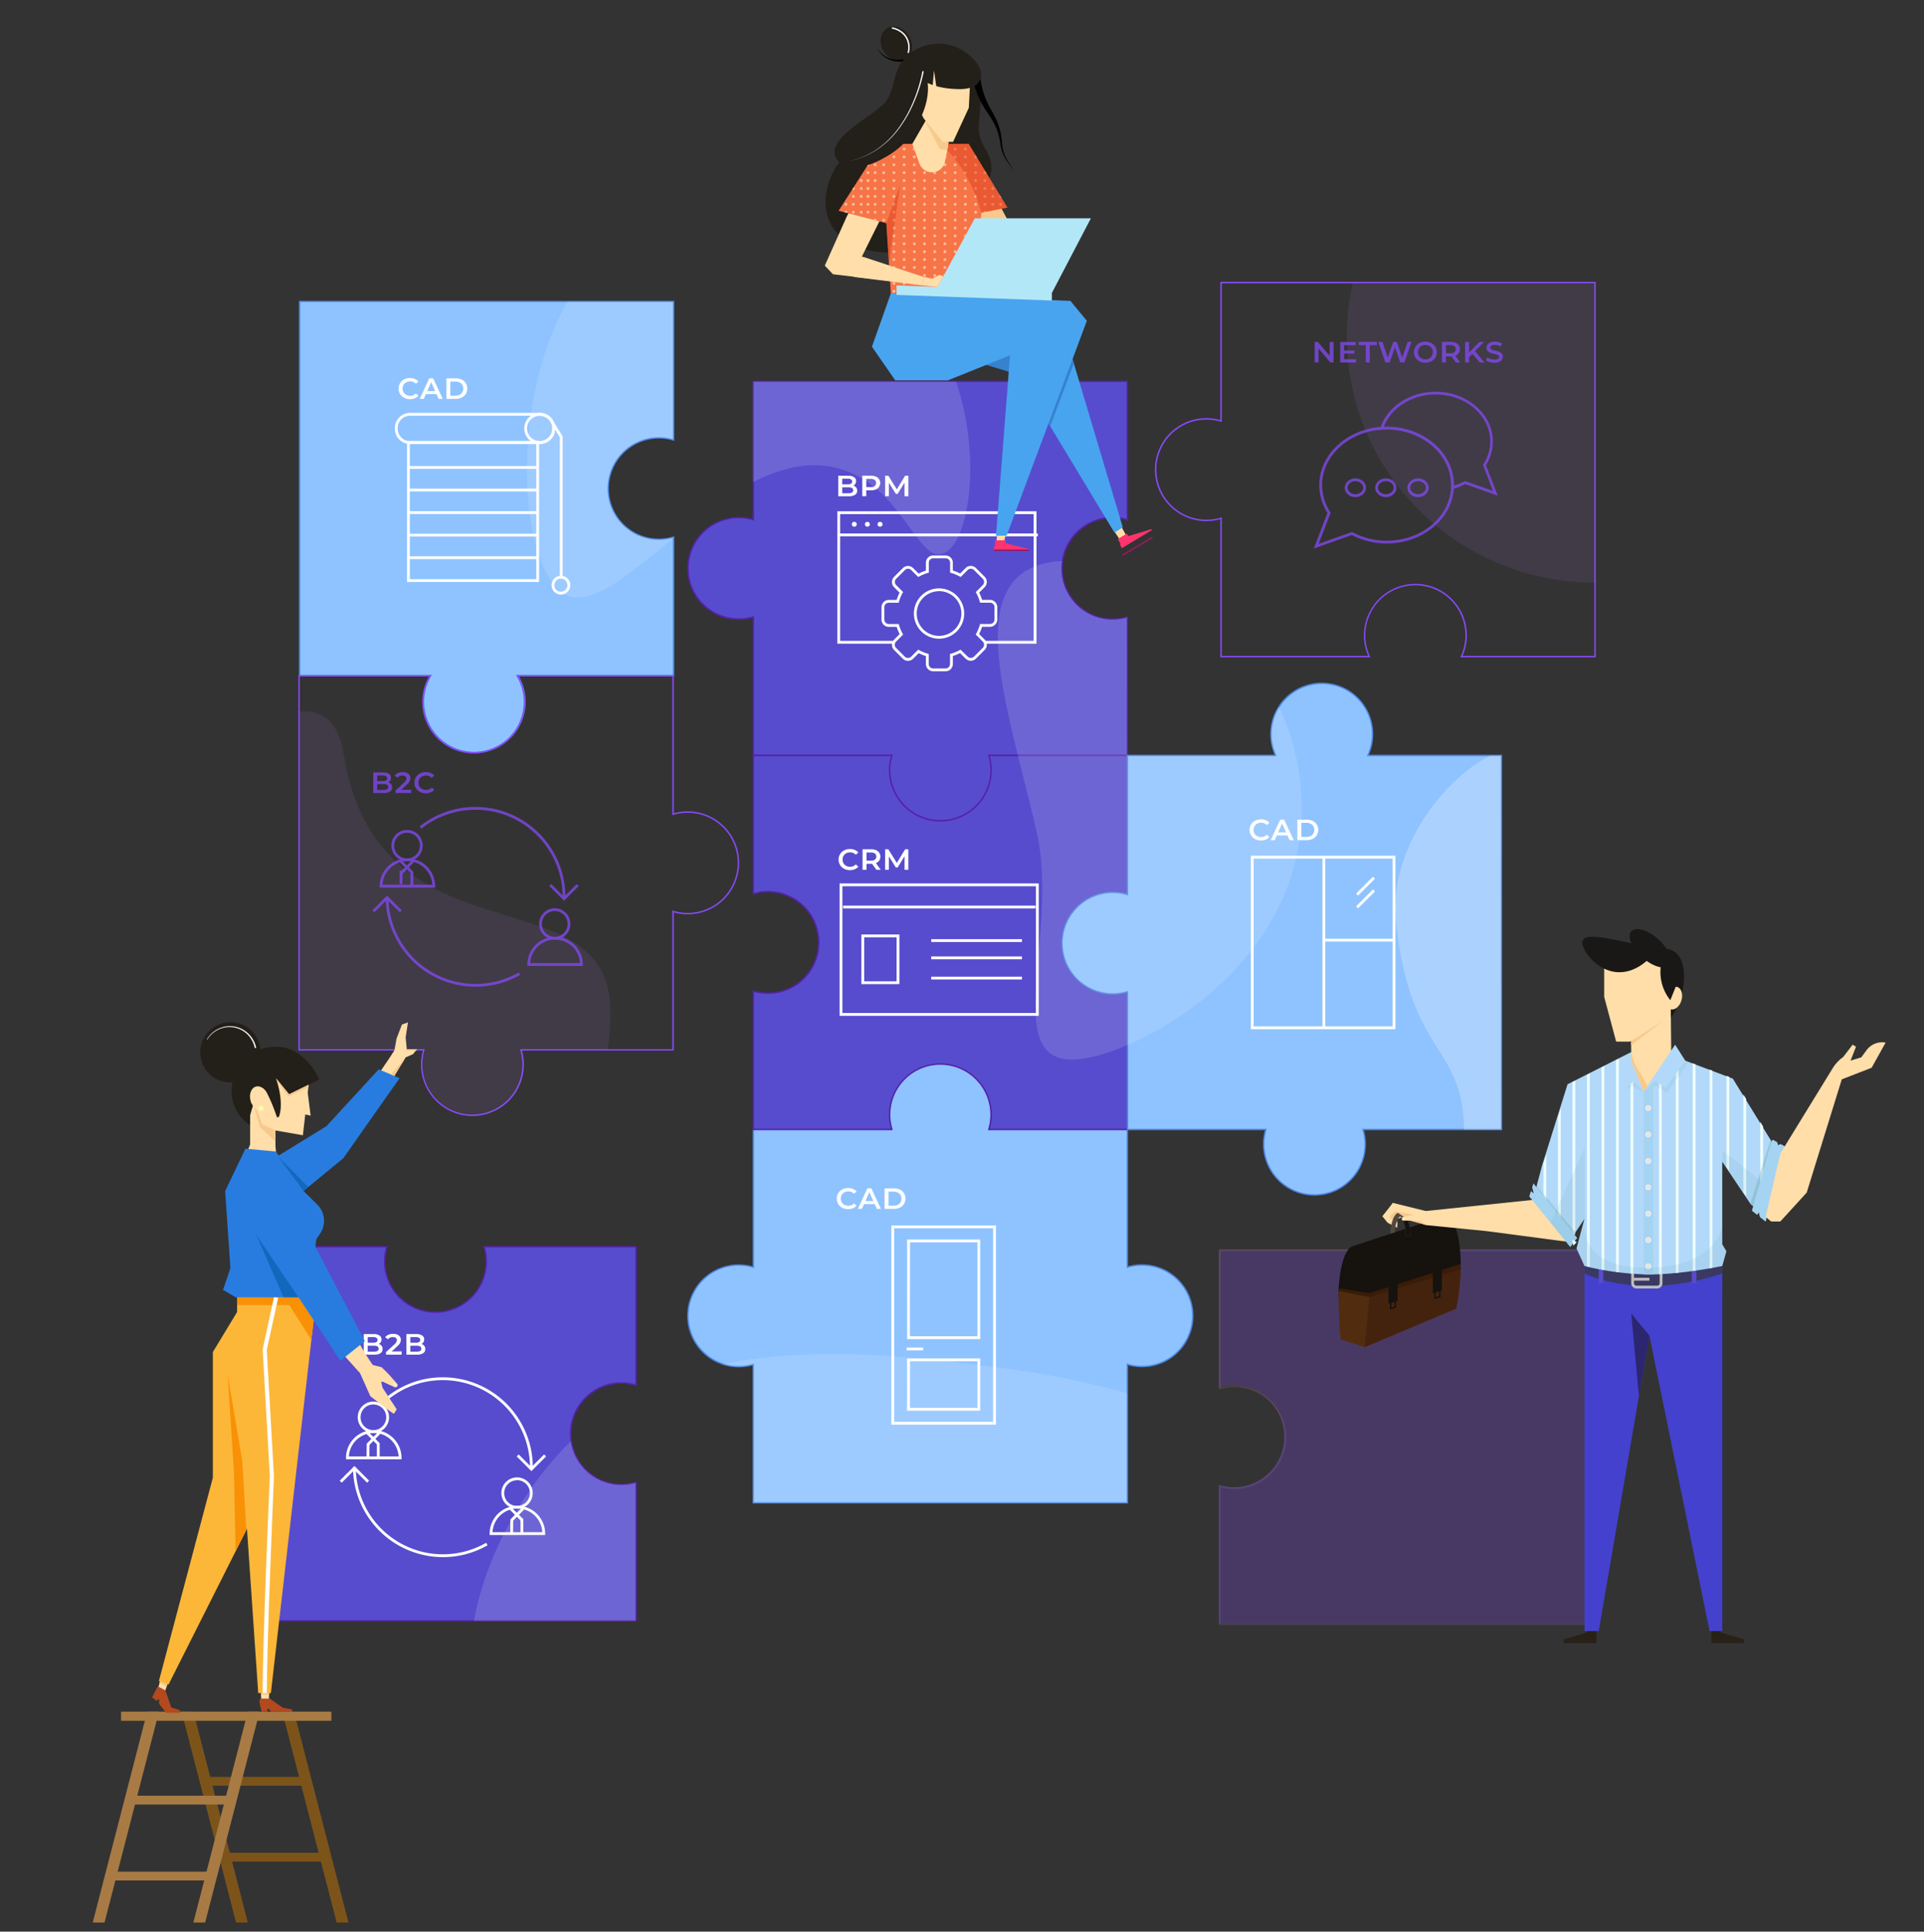 <?xml version="1.0" encoding="UTF-8"?> <svg xmlns="http://www.w3.org/2000/svg" xmlns:xlink="http://www.w3.org/1999/xlink" viewBox="0 0 1181.04 1185.55"><rect x="0" y="0" width="1181.04" height="1185.55" fill="#333333" stroke="none"/><defs><style>.cls-1{fill:none;}.cls-2{fill:#fcb738;}.cls-3{fill:#574cce;}.cls-4{fill:#5622a8;}.cls-5{fill:#8fc3ff;}.cls-6{fill:#4d87e2;}.cls-7{opacity:0.24;}.cls-8{fill:#884aff;}.cls-9{opacity:0.14;}.cls-10{clip-path:url(#clip-path);}.cls-11{opacity:0.71;}.cls-12{fill:#b988ff;}.cls-13{clip-path:url(#clip-path-2);}.cls-14{clip-path:url(#clip-path-3);}.cls-15{fill:#fff;}.cls-16{clip-path:url(#clip-path-4);}.cls-17{clip-path:url(#clip-path-5);}.cls-18{clip-path:url(#clip-path-6);}.cls-19{clip-path:url(#clip-path-7);}.cls-20{clip-path:url(#clip-path-9);}.cls-21{clip-path:url(#clip-path-10);}.cls-22{opacity:0.72;}.cls-23{fill:#ffdea9;}.cls-24{fill:#ff336d;}.cls-25{fill:#231f19;}.cls-26{fill:#f7c98d;}.cls-27{fill:#48a4ef;}.cls-28{fill:#3682ce;}.cls-29{fill:#f77446;}.cls-30{opacity:0.5;}.cls-31{clip-path:url(#clip-path-11);}.cls-32{fill:#b2e7f7;}.cls-33{opacity:0.46;}.cls-34{fill:#db3919;}.cls-35{fill:#9b185d;}.cls-36{fill:#16120e;}.cls-37{fill:#512c0f;}.cls-38{fill:#44230e;}.cls-39{fill:#282118;}.cls-40{fill:#4441ce;}.cls-41{fill:#2c2670;}.cls-42{fill:#393963;}.cls-43{fill:#bcbcbc;}.cls-44{fill:#191816;}.cls-45{fill:#b2d9f9;}.cls-46{fill:#a5d3f2;}.cls-47{fill:#f0f2f2;}.cls-48{clip-path:url(#clip-path-12);}.cls-49{fill:#eefdff;}.cls-50{fill:#64a5af;}.cls-51{fill:#bee5f4;}.cls-52{opacity:0.35;}.cls-53{fill:#e5e5e5;}.cls-54{fill:#b1dbe8;}.cls-55{fill:#514941;}.cls-56{fill:#ffebcf;}.cls-57{fill:#3a1c08;}.cls-58{fill:#7c541a;}.cls-59{fill:#a87b45;}.cls-60{fill:#b2491f;}.cls-61{fill:#f99106;}.cls-62{fill:#287ce0;}.cls-63{fill:#1368bc;}.cls-64{fill:#f2ffa6;}.cls-65{fill:#ffecd2;}</style><clipPath id="clip-path"><path class="cls-1" d="M422.3,498.5a31,31,0,0,0-9,1.32v-85H317.63a31.16,31.16,0,1,1-53.4,0H183.74V644.43h76.58a31.16,31.16,0,1,0,59.65,0h93.34V559.48a31.15,31.15,0,1,0,9-61Z"></path></clipPath><clipPath id="clip-path-2"><path class="cls-1" d="M749.52,173.61v85.78a31.41,31.41,0,1,0-9,61.58,30.77,30.77,0,0,0,9-1.34v85.78h91a31.62,31.62,0,0,1-2.88-13.21,31.17,31.17,0,1,1,59.44,13.21h82V173.61Z"></path></clipPath><clipPath id="clip-path-3"><path class="cls-1" d="M413.29,329.74a31.15,31.15,0,1,1-9-61,31.44,31.44,0,0,1,9,1.32V185.13H183.72V414.7h80.49a31.15,31.15,0,1,0,53.4,0h95.68Z"></path></clipPath><clipPath id="clip-path-4"><path class="cls-1" d="M700.83,776.47a31,31,0,0,0-9,1.33v-85h-85a31.15,31.15,0,1,0-61-9,31.44,31.44,0,0,0,1.32,9h-85v85a31.16,31.16,0,1,0,0,59.65v85H691.84v-85a31.15,31.15,0,1,0,9-61Z"></path></clipPath><clipPath id="clip-path-5"><path class="cls-1" d="M921.47,463.74h-82a31.15,31.15,0,1,0-56.54,0h-91v85.37a31.15,31.15,0,1,0-9,61,31.44,31.44,0,0,0,9-1.32v84.54h85a31.15,31.15,0,1,0,59.66,0h85Z"></path></clipPath><clipPath id="clip-path-6"><path class="cls-1" d="M381.28,848.93a31.1,31.1,0,0,1,9,1.32v-85H296.94a31.16,31.16,0,1,1-59.65,0H160.71V994.87H390.28v-85a31.15,31.15,0,1,1-9-61Z"></path></clipPath><clipPath id="clip-path-7"><path class="cls-1" d="M682.84,610.09a31.16,31.16,0,1,1,9-61V463.74h-85a31.15,31.15,0,1,1-61,9,31.44,31.44,0,0,1,1.32-9h-85v85a31.16,31.16,0,1,1,0,59.65v85h85a31.15,31.15,0,1,1,61-9,31.1,31.1,0,0,1-1.32,9h85V608.77A31.44,31.44,0,0,1,682.84,610.09Z"></path></clipPath><clipPath id="clip-path-9"><path class="cls-1" d="M691.84,378.78a31.16,31.16,0,1,1,0-59.65v-85H462.27v85a31.16,31.16,0,1,0,0,59.65v85h85a31.15,31.15,0,1,0,61,9,31.1,31.1,0,0,0-1.32-9h85Z"></path></clipPath><clipPath id="clip-path-10"><path class="cls-2" d="M978.77,997.37H748.33v-86l.56.17a30.73,30.73,0,1,0,0-58.83l-.56.17v-86h86l-.17.56a30.72,30.72,0,1,0,58.82,0l-.16-.56h86Zm-229.57-.86H977.9V767.8H894a31.59,31.59,0,1,1-62,8.57,31.42,31.42,0,0,1,1.18-8.57H749.2v84a31.59,31.59,0,1,1,0,60.81Z"></path></clipPath><clipPath id="clip-path-11"><path class="cls-1" d="M618.37,127.4,594.63,88.28H582.31L580.17,98.7a8.18,8.18,0,0,1-8.1,7.07h0a8.18,8.18,0,0,1-7.79-5.7L560,88.28h-19l-26.23,41.08,29.3,7.63,2.76,42.95,51.36,2.22,4.24-51.62Z"></path></clipPath><clipPath id="clip-path-12"><path class="cls-1" d="M1093.27,709.21l-29.16-47.3-29.6-11-11.87,16.7-6.47-4.21-6.8,6.59-6.81-6.37-5.4,5.4,3.17-22.61-37.65,19L947,715.63,941.31,737,963,763l10-14.9-4.86,18.14,4.86,10.7a172.77,172.77,0,0,0,39.85,5.17c20.41,0,44.26-5.14,44.26-5.14l2.55-9-2.11-4.37V712.91l17.5,26.1,12.63,10.61,5.51-21.62Z"></path></clipPath></defs><title>иллюстрация_max</title><g id="Слой_3" data-name="Слой 3"><path class="cls-3" d="M692,378.7a31.16,31.16,0,1,1,0-59.65v-85H462.45v85a31.16,31.16,0,1,0,0,59.65v85h85a31.15,31.15,0,1,0,59.66,0H692Z"></path><path class="cls-4" d="M577.24,504.24a31.6,31.6,0,0,1-30.41-40.15H462V379.28a31.59,31.59,0,1,1,0-60.81V233.66H692.46v86l-.56-.17a30.72,30.72,0,1,0,0,58.83l.56-.17v86H607.64a31.6,31.6,0,0,1-30.4,40.15Zm-114.35-41H548l-.16.55a30.72,30.72,0,1,0,58.82,0l-.17-.55h85.11v-84a31.59,31.59,0,1,1,0-60.81v-84H462.89v85.11l-.56-.17a30.72,30.72,0,1,0,0,58.83l.56-.17Z"></path><path class="cls-5" d="M701,776.39a31.1,31.1,0,0,0-9,1.33v-85H607.07a31.15,31.15,0,1,0-59.66,0h-85v85a31.16,31.16,0,1,0,0,59.65v85H692v-85a31.15,31.15,0,1,0,9-61Z"></path><path class="cls-6" d="M692.46,922.76H462V838a31.59,31.59,0,1,1,0-60.81V692.33h84.81a31.59,31.59,0,1,1,62-8.57,31.42,31.42,0,0,1-1.18,8.57h84.82v84.81a31.59,31.59,0,1,1,0,60.81Zm-229.57-.86h228.7V836.79l.56.17a30.72,30.72,0,1,0,0-58.83l-.56.17V693.19H606.48l.17-.55a30.72,30.72,0,1,0-58.82,0l.16.55h-85.1V778.3l-.56-.17a30.73,30.73,0,1,0,0,58.83l.56-.17Z"></path><g class="cls-7"><path class="cls-8" d="M892.77,766.81a31.15,31.15,0,1,1-59.66,0h-85v85a31.16,31.16,0,1,1,0,59.65v85H977.72V766.81Z"></path></g><path class="cls-5" d="M413.48,329.66a31.15,31.15,0,1,1,0-59.66V185.05H183.91V414.62H264.4a31.15,31.15,0,1,0,53.4,0h95.68Z"></path><path class="cls-6" d="M291.1,462.25a31.57,31.57,0,0,1-27.45-47.2H183.48V184.61H413.91v86l-.55-.16a30.72,30.72,0,1,0,0,58.82l.55-.16v86H318.55a31.58,31.58,0,0,1-27.45,47.2ZM184.34,414.18h80.83l-.4.66a30.72,30.72,0,1,0,52.66,0l-.4-.66h96V330.23a31.58,31.58,0,1,1,0-60.8v-84H184.34Z"></path><path class="cls-3" d="M683,610a31.16,31.16,0,1,1,9-61V463.66H607.07a31.15,31.15,0,1,1-59.66,0h-85v85a31.16,31.16,0,1,1,0,59.65v85h85a31.15,31.15,0,1,1,59.66,0H692V608.68A31.1,31.1,0,0,1,683,610Z"></path><path class="cls-4" d="M692.46,693.66h-86l.17-.56a30.72,30.72,0,1,0-58.82,0l.16.56H462v-86l.56.17a30.72,30.72,0,1,0,8.87-60.14,30.63,30.63,0,0,0-8.87,1.31l-.56.17v-86h86l-.16.55a30.72,30.72,0,1,0,58.82,0l-.17-.55h86v86.38l-.56-.17a30.73,30.73,0,1,0,0,58.83l.56-.17Zm-84.82-.87h84V609.26a31.59,31.59,0,1,1,0-60.81V464.09h-84a31.59,31.59,0,1,1-62,8.57,31.82,31.82,0,0,1,1.18-8.57H462.89V548a31.3,31.3,0,0,1,8.56-1.18,31.59,31.59,0,1,1-8.56,62v83.94h83.94a31.59,31.59,0,1,1,62-8.56A31.3,31.3,0,0,1,607.64,692.79Z"></path><path class="cls-8" d="M979.53,403.45H896.4l.29-.62a30.72,30.72,0,1,0-55.76,0l.29.62H749.09V318.63a31.31,31.31,0,0,1-8.56,1.19,31.59,31.59,0,1,1,0-63.18,31.31,31.31,0,0,1,8.56,1.19V173H979.53Zm-81.78-.87h80.91V173.88H750V259l-.56-.16a30.72,30.72,0,1,0,0,58.82l.56-.16v85.1h89.91a31.19,31.19,0,0,1-2.65-12.65,31.59,31.59,0,0,1,63.18,0A31.19,31.19,0,0,1,897.75,402.58Z"></path><path class="cls-5" d="M921.65,463.66h-82a31.15,31.15,0,1,0-56.54,0h-91V549a31.16,31.16,0,1,0,0,59.65v84.55h85a31.15,31.15,0,1,0,61,9,31.44,31.44,0,0,0-1.32-9h84.95Z"></path><path class="cls-6" d="M806.87,733.81a31.6,31.6,0,0,1-30.41-40.15H691.65v-84.4a31.59,31.59,0,1,1,0-60.81V463.23h90.78a31.27,31.27,0,0,1-2.65-12.66,31.59,31.59,0,1,1,60.53,12.66h81.78V693.66H837.27a31.6,31.6,0,0,1-30.4,40.15Zm-114.35-41h85.1l-.16.56a30.72,30.72,0,1,0,58.82,0l-.17-.56h85.11V464.09H839l.29-.61a30.72,30.72,0,1,0-55.76,0l.28.61H692.52v85.52l-.56-.17a30.73,30.73,0,1,0,0,58.83l.56-.17Z"></path><path class="cls-8" d="M290,684.94a31.6,31.6,0,0,1-30.4-40.16H183.15V414.35h81.69l-.39.66a30.72,30.72,0,1,0,52.66,0l-.4-.66h96.88v84.81a31.59,31.59,0,1,1,8.56,62,31.3,31.3,0,0,1-8.56-1.18v84.81H320.4A31.6,31.6,0,0,1,290,684.94Zm-106-41h76.73l-.17.56a30.72,30.72,0,1,0,60.13,8.87,30.91,30.91,0,0,0-1.3-8.87l-.17-.56h93.48V558.81l.56.17a30.72,30.72,0,1,0,8.87-60.13,31,31,0,0,0-8.87,1.3l-.56.17v-85.1H318.23a31.59,31.59,0,1,1-54.91,0H184Z"></path><path class="cls-3" d="M381.47,848.85a31.1,31.1,0,0,1,9,1.32V765.22H297.13a31.16,31.16,0,1,1-59.65,0H160.9V994.78H390.47V909.83a31.15,31.15,0,1,1-9-61Z"></path><path class="cls-4" d="M390.9,995.22H160.46V764.78h77.6l-.17.56a30.72,30.72,0,1,0,58.83,0l-.17-.56H390.9v86l-.56-.16a30.72,30.72,0,1,0,0,58.82l.56-.16Zm-229.57-.87H390v-84a31.31,31.31,0,0,1-8.56,1.19,31.59,31.59,0,0,1,0-63.18A31.31,31.31,0,0,1,390,849.6v-84H297.71a31.59,31.59,0,1,1-60.81,0H161.33Z"></path><g class="cls-9"><g class="cls-10"><g class="cls-11"><path class="cls-12" d="M374.72,621.24c0,87.44-73.29,158.32-163.69,158.32S47.33,708.68,47.33,621.24,196.69,373.66,211,462.92C232.24,595,374.72,533.8,374.72,621.24Z"></path></g></g></g><g class="cls-9"><g class="cls-13"><g class="cls-11"><ellipse class="cls-12" cx="978.55" cy="206.47" rx="151.78" ry="151.07"></ellipse></g></g></g><g class="cls-9"><g class="cls-14"><path class="cls-15" d="M578.42,339.88c18.37-5.27,27.09-74.08-.37-126.48-30.28-57.8-108.4-102.94-172.2-79.56-99,36.29-95.23,212.61-58.69,231.11,34.06,17.25,103.62-99.12,170.69-76.5C554,300.63,563.08,344.28,578.42,339.88Z"></path></g></g><g class="cls-9"><g class="cls-16"><path class="cls-15" d="M296.69,1062c-25.69-59.06,13.39-144.27,63.43-186.26,70.75-59.35,179.29-45.66,252.4-36.44,114.39,14.43,142.14,50.61,194.36,27,60.11-27.18,89.3-104.92,91.78-164.66,2.59-62.34-32.39-48.59-41.84-136.32-4.91-45.6,34.12-97.92,74.23-108,64-16,147.23,76.38,178.16,157.92,55.57,146.45-28.13,335.61-149.81,440C739.09,1244.25,352.79,1191,296.69,1062Z"></path></g></g><g class="cls-9"><g class="cls-17"><path class="cls-15" d="M296.69,1062c-25.69-59.06,13.39-144.27,63.43-186.26,70.75-59.35,179.29-45.66,252.4-36.44,114.39,14.43,142.14,50.61,194.36,27,60.11-27.18,89.3-104.92,91.78-164.66,2.59-62.34-32.39-48.59-41.84-136.32-4.91-45.6,34.12-97.92,74.23-108,64-16,147.23,76.38,178.16,157.92,55.57,146.45-28.13,335.61-149.81,440C739.09,1244.25,352.79,1191,296.69,1062Z"></path></g></g><g class="cls-9"><g class="cls-18"><path class="cls-15" d="M296.69,1062c-25.69-59.06,13.39-144.27,63.43-186.26,70.75-59.35,179.29-45.66,252.4-36.44,114.39,14.43,142.14,50.61,194.36,27,60.11-27.18,89.3-104.92,91.78-164.66,2.59-62.34-32.39-48.59-41.84-136.32-4.91-45.6,34.12-97.92,74.23-108,64-16,147.23,76.38,178.16,157.92,55.57,146.45-28.13,335.61-149.81,440C739.09,1244.25,352.79,1191,296.69,1062Z"></path></g></g><g class="cls-9"><g class="cls-19"><path class="cls-15" d="M799,496.29c-.32,84.12-73.91,134.58-119.1,149.7C604,671.37,652.14,580.05,636.4,510.8c-19.89-87.5-58.24-183.11,43.49-164.21C734.88,356.8,799.29,417.34,799,496.29Z"></path></g></g><g class="cls-9"><g class="cls-17"><path class="cls-15" d="M799,496.29c-.32,84.12-73.91,134.58-119.1,149.7C604,671.37,652.14,580.05,636.4,510.8c-19.89-87.5-58.24-183.11,43.49-164.21C734.88,356.8,799.29,417.34,799,496.29Z"></path><path class="cls-15" d="M296.69,1062c-25.69-59.06,13.39-144.27,63.43-186.26,70.75-59.35,179.29-45.66,252.4-36.44,114.39,14.43,142.14,50.61,194.36,27,60.11-27.18,89.3-104.92,91.78-164.66,2.59-62.34-32.39-48.59-41.84-136.32-4.91-45.6,34.12-97.92,74.23-108,64-16,147.23,76.38,178.16,157.92,55.57,146.45-28.13,335.61-149.81,440C739.09,1244.25,352.79,1191,296.69,1062Z"></path></g></g><g class="cls-9"><g class="cls-20"><path class="cls-15" d="M799,496.29c-.32,84.12-73.91,134.58-119.1,149.7C604,671.37,652.14,580.05,636.4,510.8c-19.89-87.5-58.24-183.11,43.49-164.21C734.88,356.8,799.29,417.34,799,496.29Z"></path><path class="cls-15" d="M578.42,339.88c18.37-5.27,27.09-74.08-.37-126.48-30.28-57.8-108.4-102.94-172.2-79.56-99,36.29-95.23,212.61-58.69,231.11,34.06,17.25,103.62-99.12,170.69-76.5C554,300.63,563.08,344.28,578.42,339.88Z"></path></g></g><g class="cls-9"><path class="cls-2" d="M978.77,997.37H748.33v-86l.56.17a30.73,30.73,0,1,0,0-58.83l-.56.17v-86h86l-.17.56a30.72,30.72,0,1,0,58.82,0l-.16-.56h86Zm-229.57-.86H977.9V767.8H894a31.59,31.59,0,1,1-62,8.57,31.42,31.42,0,0,1,1.18-8.57H749.2v84a31.59,31.59,0,1,1,0,60.81Z"></path><g class="cls-21"><path class="cls-12" d="M296.93,1058.82c-25.7-59.07,13.38-144.28,63.43-186.26,70.75-59.36,179.29-45.67,252.4-36.45,114.39,14.43,142.13,50.61,194.36,27,60.11-27.18,89.3-104.92,91.78-164.67,2.58-62.34-32.4-48.59-41.84-136.32-4.91-45.59,34.12-97.92,74.23-108,64-16,147.23,76.38,178.16,157.91,55.57,146.46-28.13,335.62-149.82,440C739.32,1241.07,353,1187.8,296.93,1058.82Z"></path></g></g><path class="cls-15" d="M330.92,357.19H249.83V270.6h81.09Zm-79.36-1.73h77.63V272.33H251.56Z"></path><path class="cls-15" d="M331.31,272.41a9.47,9.47,0,1,1,9.47-9.46A9.47,9.47,0,0,1,331.31,272.41Zm0-17.2a7.74,7.74,0,1,0,7.74,7.74A7.75,7.75,0,0,0,331.31,255.21Z"></path><path class="cls-15" d="M344.33,364.92a5.76,5.76,0,1,1,5.76-5.76A5.77,5.77,0,0,1,344.33,364.92Zm0-9.79a4,4,0,1,0,4,4A4,4,0,0,0,344.33,355.13Z"></path><path class="cls-15" d="M331.46,272.49H251.71a9.32,9.32,0,0,1-9.31-9.32v-.45a9.31,9.31,0,0,1,9.31-9.31h79.75a9.32,9.32,0,0,1,9.32,9.31v.45A9.33,9.33,0,0,1,331.46,272.49Zm-79.75-17.35a7.59,7.59,0,0,0-7.58,7.58v.45a7.6,7.6,0,0,0,7.58,7.59h79.75a7.61,7.61,0,0,0,7.59-7.59v-.45a7.6,7.6,0,0,0-7.59-7.58Z"></path><polygon class="cls-15" points="345.39 355.07 343.66 355.07 343.66 268.39 338.99 260.74 340.47 259.84 345.39 267.9 345.39 355.07"></polygon><rect class="cls-15" x="251.07" y="286.05" width="78.81" height="1.73"></rect><rect class="cls-15" x="251.07" y="299.89" width="78.81" height="1.73"></rect><rect class="cls-15" x="251.07" y="313.74" width="78.81" height="1.73"></rect><rect class="cls-15" x="251.07" y="327.58" width="78.81" height="1.73"></rect><rect class="cls-15" x="251.07" y="341.43" width="78.81" height="1.73"></rect><polygon class="cls-15" points="636.23 395.06 604.52 395.06 604.52 393.33 634.5 393.33 634.5 315.53 515.7 315.53 515.7 393.33 548.65 393.33 548.65 395.06 513.97 395.06 513.97 313.8 636.23 313.8 636.23 395.06"></polygon><rect class="cls-15" x="515.13" y="327.43" width="121.94" height="1.73"></rect><path class="cls-15" d="M580.42,412h-7.57a4.5,4.5,0,0,1-4.49-4.49v-4.85a26.73,26.73,0,0,1-4.4-1.81l-3.42,3.42a4.5,4.5,0,0,1-6.35,0l-5.35-5.35a4.48,4.48,0,0,1,0-6.34l3.41-3.41a27.76,27.76,0,0,1-1.83-4.42H545.6a4.49,4.49,0,0,1-4.49-4.49v-7.56a4.49,4.49,0,0,1,4.49-4.49h4.8a26.44,26.44,0,0,1,1.82-4.45l-3.38-3.38a4.48,4.48,0,0,1,0-6.34l5.35-5.35a4.5,4.5,0,0,1,6.35,0l3.37,3.36a27.74,27.74,0,0,1,4.45-1.84V345.4a4.49,4.49,0,0,1,4.49-4.48h7.57a4.49,4.49,0,0,1,4.48,4.48v4.77a27.85,27.85,0,0,1,4.46,1.84l3.37-3.36a4.5,4.5,0,0,1,6.35,0l5.35,5.35a4.48,4.48,0,0,1,0,6.34l-3.38,3.38a28.23,28.23,0,0,1,1.82,4.45h4.8a4.5,4.5,0,0,1,4.49,4.49v7.56a4.5,4.5,0,0,1-4.49,4.49h-4.82a27.76,27.76,0,0,1-1.83,4.42l3.41,3.41a4.48,4.48,0,0,1,0,6.34l-5.35,5.35a4.5,4.5,0,0,1-6.35,0l-3.42-3.42a26.84,26.84,0,0,1-4.41,1.81v4.85A4.49,4.49,0,0,1,580.42,412Zm-16.77-13.28.57.31a25.4,25.4,0,0,0,5.25,2.16l.62.18v6.14a2.77,2.77,0,0,0,2.76,2.76h7.57a2.76,2.76,0,0,0,2.75-2.76v-6.14l.63-.18a25.4,25.4,0,0,0,5.25-2.16l.57-.31L594,403a2.83,2.83,0,0,0,3.9,0l5.35-5.35a2.75,2.75,0,0,0,0-3.9l-4.32-4.32.32-.57a25.5,25.5,0,0,0,2.17-5.27l.19-.62h6.11a2.77,2.77,0,0,0,2.76-2.76v-7.56a2.76,2.76,0,0,0-2.76-2.76h-6.1l-.18-.63a25.42,25.42,0,0,0-2.16-5.29l-.32-.57,4.29-4.29a2.75,2.75,0,0,0,0-3.9l-5.35-5.35a2.77,2.77,0,0,0-3.9,0l-4.28,4.28-.57-.31a25.81,25.81,0,0,0-5.3-2.19l-.63-.18V345.4a2.75,2.75,0,0,0-2.75-2.75h-7.57a2.76,2.76,0,0,0-2.76,2.75v6.07l-.62.18a25.58,25.58,0,0,0-5.3,2.19l-.57.31-4.29-4.28a2.77,2.77,0,0,0-3.9,0l-5.35,5.35a2.77,2.77,0,0,0,0,3.9l4.29,4.29L554,364a25.77,25.77,0,0,0-2.17,5.29l-.18.63H545.6a2.76,2.76,0,0,0-2.76,2.76v7.56A2.77,2.77,0,0,0,545.6,383h6.11l.18.62a25.53,25.53,0,0,0,2.18,5.27l.32.57-4.33,4.32a2.77,2.77,0,0,0,0,3.9l5.35,5.35a2.83,2.83,0,0,0,3.9,0Z"></path><path class="cls-15" d="M576.43,392a15.44,15.44,0,1,1,15.44-15.44A15.45,15.45,0,0,1,576.43,392Zm0-29.15a13.71,13.71,0,1,0,13.71,13.71A13.72,13.72,0,0,0,576.43,362.81Z"></path><circle class="cls-15" cx="524.39" cy="321.77" r="1.51"></circle><circle class="cls-15" cx="532.43" cy="321.77" r="1.51"></circle><circle class="cls-15" cx="540.22" cy="321.77" r="1.51"></circle><path class="cls-15" d="M525.54,299.16a3.09,3.09,0,0,1,.63,2,2.88,2.88,0,0,1-1.31,2.53,6.63,6.63,0,0,1-3.79.89h-6.48V292h6.1a6.18,6.18,0,0,1,3.56.87,2.77,2.77,0,0,1,1.25,2.4,3.06,3.06,0,0,1-.45,1.66,3,3,0,0,1-1.23,1.11A3.48,3.48,0,0,1,525.54,299.16ZM517,293.8v3.48h3.42a3.52,3.52,0,0,0,2-.45,1.43,1.43,0,0,0,.68-1.28,1.47,1.47,0,0,0-.68-1.31,3.61,3.61,0,0,0-2-.44Zm6.72,7.11c0-1.21-.94-1.82-2.81-1.82H517v3.64h3.91C522.79,302.73,523.73,302.12,523.73,300.91Z"></path><path class="cls-15" d="M537.67,292.51a4.26,4.26,0,0,1,0,7.88,7.48,7.48,0,0,1-3,.54h-2.94v3.63h-2.42V292h5.36A7.48,7.48,0,0,1,537.67,292.51ZM537,298.3a2.53,2.53,0,0,0,0-3.71,3.85,3.85,0,0,0-2.41-.64h-2.83v5h2.83A3.85,3.85,0,0,0,537,298.3Z"></path><path class="cls-15" d="M555.25,304.56l0-8.35L551,303.12h-1.08l-4.28-6.8v8.24h-2.31V292h2l5.18,8.35,5.08-8.35h2l0,12.59Z"></path><path class="cls-15" d="M611.35,874.37H547.14V752.11h64.21Zm-62.48-1.73h60.75V753.84H548.87Z"></path><path class="cls-15" d="M601.68,821.87H556.82v-61.1h44.86Zm-43.13-1.73H600V762.5h-41.4Z"></path><path class="cls-15" d="M601.68,865.8H556.82V833.72h44.86Zm-43.13-1.73H600V835.45h-41.4Z"></path><rect class="cls-15" x="556.55" y="827.06" width="10.12" height="1.73"></rect><path class="cls-15" d="M517.06,741.28a6.19,6.19,0,0,1-3.4-5.64,6.21,6.21,0,0,1,3.42-5.64,7.48,7.48,0,0,1,3.56-.84,7.63,7.63,0,0,1,2.92.54,6,6,0,0,1,2.24,1.56l-1.57,1.43a4.6,4.6,0,0,0-3.48-1.48,5,5,0,0,0-2.4.57,4.12,4.12,0,0,0-1.66,1.57,4.72,4.72,0,0,0,0,4.57,4.14,4.14,0,0,0,1.66,1.58,5,5,0,0,0,2.4.56,4.58,4.58,0,0,0,3.48-1.49L525.8,740a6,6,0,0,1-2.25,1.57,7.68,7.68,0,0,1-2.93.54A7.51,7.51,0,0,1,517.06,741.28Z"></path><path class="cls-15" d="M536.9,739h-6.52l-1.29,2.92H526.6l5.86-12.6h2.39l5.88,12.6H538.2Zm-.8-1.83-2.46-5.51-2.44,5.51Z"></path><path class="cls-15" d="M543,729.34h5.7a8.46,8.46,0,0,1,3.71.78,5.84,5.84,0,0,1,2.51,2.22,6.5,6.5,0,0,1,0,6.6,5.89,5.89,0,0,1-2.51,2.21,8.33,8.33,0,0,1-3.71.79H543ZM548.57,740a5.7,5.7,0,0,0,2.52-.53,3.88,3.88,0,0,0,1.68-1.52,4.68,4.68,0,0,0,0-4.55,3.86,3.86,0,0,0-1.68-1.51,5.7,5.7,0,0,0-2.52-.53h-3.16V740Z"></path><path class="cls-15" d="M234.23,826a3.14,3.14,0,0,1,.63,2,2.89,2.89,0,0,1-1.3,2.53,6.69,6.69,0,0,1-3.8.89h-6.48V818.8h6.1a6.18,6.18,0,0,1,3.56.87,2.77,2.77,0,0,1,1.25,2.4,3.06,3.06,0,0,1-.45,1.66,3,3,0,0,1-1.23,1.11A3.53,3.53,0,0,1,234.23,826Zm-8.53-5.35v3.47h3.42a3.52,3.52,0,0,0,1.95-.44,1.43,1.43,0,0,0,.68-1.28,1.47,1.47,0,0,0-.68-1.31,3.61,3.61,0,0,0-1.95-.44Zm6.72,7.11c0-1.21-.94-1.82-2.81-1.82H225.7v3.64h3.91C231.48,829.56,232.42,829,232.42,827.74Z"></path><path class="cls-15" d="M246.55,829.41v2h-9.61v-1.56l5.18-4.75a5.37,5.37,0,0,0,1.18-1.42,2.55,2.55,0,0,0,.31-1.19,1.59,1.59,0,0,0-.61-1.35,2.92,2.92,0,0,0-1.81-.47,3.69,3.69,0,0,0-3.05,1.31l-1.7-1.26a5.07,5.07,0,0,1,2.06-1.54,7.44,7.44,0,0,1,2.89-.54,5.4,5.4,0,0,1,3.39,1,3.13,3.13,0,0,1,1.27,2.64,4.25,4.25,0,0,1-.45,1.93,7.69,7.69,0,0,1-1.71,2.05l-3.48,3.2Z"></path><path class="cls-15" d="M260.42,826a3.08,3.08,0,0,1,.64,2,2.88,2.88,0,0,1-1.31,2.53,6.67,6.67,0,0,1-3.8.89h-6.48V818.8h6.11a6.18,6.18,0,0,1,3.56.87,2.77,2.77,0,0,1,1.25,2.4,3.06,3.06,0,0,1-.45,1.66,3,3,0,0,1-1.23,1.11A3.46,3.46,0,0,1,260.42,826Zm-8.52-5.35v3.47h3.42a3.54,3.54,0,0,0,1.95-.44,1.43,1.43,0,0,0,.68-1.28,1.47,1.47,0,0,0-.68-1.31,3.63,3.63,0,0,0-1.95-.44Zm6.72,7.11c0-1.21-.94-1.82-2.81-1.82H251.9v3.64h3.91C257.68,829.56,258.62,829,258.62,827.74Z"></path><g class="cls-11"><path class="cls-8" d="M919.41,304.21l-20-7.1a38.6,38.6,0,0,1-7.6,3l-1.15.32.06-1.2c0-.19,0-.39,0-.59s0-.59,0-.89c0-18.82-17.77-34.13-39.62-34.13-.88,0-1.77.06-2.63.11l-1.54.1.4-1.21c4.28-13.07,18.2-22.2,33.86-22.2,19.42,0,35.22,13.71,35.22,30.56a27.49,27.49,0,0,1-4.25,14.54Zm-20.15-9,17.19,6.1-6.15-16,.24-.37a25.73,25.73,0,0,0,4.21-14c0-15.9-15-28.83-33.49-28.83-14.43,0-27.29,8.08-31.79,19.79.56,0,1.13-.05,1.7-.05,22.8,0,41.35,16.09,41.35,35.86v.35a36.45,36.45,0,0,0,6.41-2.66Z"></path><path class="cls-8" d="M806.48,336.65l8.36-21.82a32.17,32.17,0,0,1-5-17.11c0-18.69,16.84-34.38,38.35-35.73l.1,1.73c-20.59,1.29-36.72,16.22-36.72,34a30.53,30.53,0,0,0,5,16.55l.24.37-7.33,19.13,20.5-7.28.34.18a44.2,44.2,0,0,0,20.89,5.17c21.25,0,38.62-14.33,39.54-32.64l1.72.09c-1,19.22-19.09,34.28-41.26,34.28a46.08,46.08,0,0,1-21.37-5.19Z"></path><path class="cls-8" d="M870.46,305.13c-3.61,0-6.54-2.59-6.54-5.77s2.93-5.77,6.54-5.77,6.54,2.59,6.54,5.77S874.06,305.13,870.46,305.13Zm0-9.81c-2.65,0-4.81,1.82-4.81,4s2.16,4,4.81,4,4.81-1.81,4.81-4S873.11,295.32,870.46,295.32Z"></path><path class="cls-8" d="M850.7,305.13c-3.61,0-6.54-2.59-6.54-5.77s2.93-5.77,6.54-5.77,6.54,2.59,6.54,5.77S854.31,305.13,850.7,305.13Zm0-9.81c-2.65,0-4.81,1.82-4.81,4s2.16,4,4.81,4,4.81-1.81,4.81-4S853.35,295.32,850.7,295.32Z"></path><path class="cls-8" d="M832,305.13c-3.61,0-6.54-2.59-6.54-5.77s2.93-5.77,6.54-5.77,6.53,2.59,6.53,5.77S835.55,305.13,832,305.13Zm0-9.81c-2.65,0-4.81,1.82-4.81,4s2.16,4,4.81,4,4.8-1.81,4.8-4S834.6,295.32,832,295.32Z"></path></g><g class="cls-11"><path class="cls-8" d="M818.59,209.86v12.6h-2l-7.19-8.53v8.53H807v-12.6h2l7.19,8.53v-8.53Z"></path><path class="cls-8" d="M832.46,220.5v2h-9.77v-12.6h9.51v2h-7.09v3.27h6.29V217h-6.29v3.47Z"></path><path class="cls-8" d="M838.4,211.84h-4.32v-2h11.07v2h-4.32v10.62H838.4Z"></path><path class="cls-8" d="M866.43,209.86l-4.32,12.6h-2.57l-3.22-9.32L853,222.46h-2.59l-4.32-12.6h2.52l3.24,9.58,3.37-9.58h2.23l3.3,9.63,3.33-9.63Z"></path><path class="cls-8" d="M871.36,221.81a6.34,6.34,0,0,1-2.51-2.33,6.51,6.51,0,0,1,0-6.64,6.32,6.32,0,0,1,2.51-2.32,8.11,8.11,0,0,1,7.19,0,6.37,6.37,0,0,1,2.51,2.31,6.49,6.49,0,0,1,0,6.66,6.32,6.32,0,0,1-2.51,2.32,8.2,8.2,0,0,1-7.19,0ZM877.3,220a4.09,4.09,0,0,0,1.64-1.58,4.41,4.41,0,0,0,.6-2.28,4.35,4.35,0,0,0-.6-2.27,4.18,4.18,0,0,0-1.64-1.59,5.19,5.19,0,0,0-4.69,0,4.18,4.18,0,0,0-1.64,1.59,4.34,4.34,0,0,0-.59,2.27,4.41,4.41,0,0,0,.59,2.28,4.09,4.09,0,0,0,1.64,1.58,5.11,5.11,0,0,0,4.69,0Z"></path><path class="cls-8" d="M893.67,222.46,891,218.77l-.51,0h-2.94v3.67h-2.42v-12.6h5.36a7.4,7.4,0,0,1,3,.54,4.22,4.22,0,0,1-.17,7.92l3,4.14Zm-.88-10a3.79,3.79,0,0,0-2.4-.65h-2.83v5h2.83a3.73,3.73,0,0,0,2.4-.65,2.24,2.24,0,0,0,.82-1.86A2.22,2.22,0,0,0,892.79,212.49Z"></path><path class="cls-8" d="M903.84,217.19l-2.07,2.05v3.22h-2.42v-12.6h2.42v6.46l6.44-6.46h2.72l-5.47,5.64,5.8,7h-2.83Z"></path><path class="cls-8" d="M914.36,222.23a6.22,6.22,0,0,1-2.22-1.1l.84-1.82a6.68,6.68,0,0,0,2,1,7.36,7.36,0,0,0,2.34.39,4.16,4.16,0,0,0,2.17-.45,1.36,1.36,0,0,0,.72-1.19,1.12,1.12,0,0,0-.41-.89,2.78,2.78,0,0,0-1-.55q-.62-.19-1.68-.45a20.59,20.59,0,0,1-2.41-.68,4.07,4.07,0,0,1-1.58-1.07,2.84,2.84,0,0,1-.66-2,3.22,3.22,0,0,1,.59-1.9,3.92,3.92,0,0,1,1.76-1.36,7.34,7.34,0,0,1,2.9-.51A9.82,9.82,0,0,1,920,210a6.55,6.55,0,0,1,2,.83l-.77,1.82a7.45,7.45,0,0,0-1.78-.74,6.86,6.86,0,0,0-1.81-.25,3.8,3.8,0,0,0-2.13.47,1.41,1.41,0,0,0-.7,1.24,1.1,1.1,0,0,0,.4.88,2.91,2.91,0,0,0,1,.54c.41.13,1,.28,1.67.45a20.08,20.08,0,0,1,2.39.67,4.17,4.17,0,0,1,1.59,1.08,2.73,2.73,0,0,1,.66,1.94,3.28,3.28,0,0,1-.59,1.89,4,4,0,0,1-1.78,1.35,7.54,7.54,0,0,1-2.9.5A10.51,10.51,0,0,1,914.36,222.23Z"></path></g><path class="cls-15" d="M856.57,631.69H767.82V525.19h88.75Zm-87-1.73h85.29v-103H769.55Z"></path><rect class="cls-15" x="811.8" y="526.44" width="1.73" height="103.84"></rect><rect class="cls-15" x="812" y="576.16" width="43.27" height="1.73"></rect><rect class="cls-15" x="830.9" y="543.01" width="14.64" height="1.73" transform="translate(-139.07 752.01) rotate(-45)"></rect><rect class="cls-15" x="830.9" y="550.82" width="14.64" height="1.73" transform="translate(-144.59 754.3) rotate(-45)"></rect><path class="cls-15" d="M248.09,244.14a6.19,6.19,0,0,1-3.4-5.64,6.21,6.21,0,0,1,3.42-5.64,7.51,7.51,0,0,1,3.56-.84,7.63,7.63,0,0,1,2.92.54,6,6,0,0,1,2.24,1.56l-1.57,1.43a4.6,4.6,0,0,0-3.48-1.48,5,5,0,0,0-2.4.57,4.19,4.19,0,0,0-1.66,1.57,4.72,4.72,0,0,0,0,4.57,4.21,4.21,0,0,0,1.66,1.58,5,5,0,0,0,2.4.56,4.58,4.58,0,0,0,3.48-1.49l1.57,1.44a6.06,6.06,0,0,1-2.24,1.57,7.77,7.77,0,0,1-2.94.54A7.51,7.51,0,0,1,248.09,244.14Z"></path><path class="cls-15" d="M267.93,241.88h-6.52l-1.29,2.92h-2.49l5.86-12.6h2.39l5.88,12.6h-2.53Zm-.8-1.83-2.46-5.51-2.44,5.51Z"></path><path class="cls-15" d="M274,232.2h5.69a8.46,8.46,0,0,1,3.71.78,5.84,5.84,0,0,1,2.51,2.22,6.5,6.5,0,0,1,0,6.6,5.89,5.89,0,0,1-2.51,2.21,8.33,8.33,0,0,1-3.71.79H274Zm5.58,10.62a5.7,5.7,0,0,0,2.52-.53,3.88,3.88,0,0,0,1.68-1.52,4.68,4.68,0,0,0,0-4.55,3.86,3.86,0,0,0-1.68-1.51,5.7,5.7,0,0,0-2.52-.53h-3.16v8.64Z"></path><g class="cls-22"><path class="cls-8" d="M240.07,481.29a3.1,3.1,0,0,1,.63,2,2.86,2.86,0,0,1-1.3,2.52,6.67,6.67,0,0,1-3.8.9h-6.48V474.1h6.11a6.18,6.18,0,0,1,3.56.87,2.77,2.77,0,0,1,1.24,2.4,3.05,3.05,0,0,1-.44,1.66,3,3,0,0,1-1.23,1.11A3.41,3.41,0,0,1,240.07,481.29Zm-8.53-5.36v3.48H235a3.66,3.66,0,0,0,1.95-.44,1.58,1.58,0,0,0,0-2.6,3.66,3.66,0,0,0-1.95-.44Zm6.73,7.11c0-1.21-.94-1.82-2.82-1.82h-3.91v3.64h3.91C237.33,484.86,238.27,484.25,238.27,483Z"></path><path class="cls-8" d="M252.4,484.72v2h-9.61v-1.57l5.18-4.75a5.73,5.73,0,0,0,1.18-1.41,2.75,2.75,0,0,0,.31-1.2,1.59,1.59,0,0,0-.62-1.35A3,3,0,0,0,247,476a3.73,3.73,0,0,0-3.06,1.31L242.29,476a5,5,0,0,1,2.05-1.53,7.31,7.31,0,0,1,2.9-.55,5.42,5.42,0,0,1,3.39,1,3.17,3.17,0,0,1,1.27,2.64,4.25,4.25,0,0,1-.45,1.93,7.69,7.69,0,0,1-1.71,2.05l-3.49,3.21Z"></path><path class="cls-8" d="M257.79,486a6.41,6.41,0,0,1-2.5-2.31,6.3,6.3,0,0,1-.9-3.33,6.17,6.17,0,0,1,.91-3.33,6.38,6.38,0,0,1,2.51-2.32,7.63,7.63,0,0,1,3.56-.83,7.72,7.72,0,0,1,2.93.54,6,6,0,0,1,2.23,1.56L265,477.44a4.67,4.67,0,0,0-3.49-1.47,5,5,0,0,0-2.4.57,4,4,0,0,0-1.65,1.57,4.65,4.65,0,0,0,0,4.57,4.12,4.12,0,0,0,1.65,1.58,5.12,5.12,0,0,0,2.4.56,4.61,4.61,0,0,0,3.49-1.49l1.56,1.44a6.18,6.18,0,0,1-2.24,1.57,7.77,7.77,0,0,1-2.94.54A7.51,7.51,0,0,1,257.79,486Z"></path></g><path class="cls-15" d="M770.45,515a6.26,6.26,0,0,1-2.49-2.32,6.52,6.52,0,0,1,0-6.66,6.34,6.34,0,0,1,2.5-2.31,7.52,7.52,0,0,1,3.57-.84,7.67,7.67,0,0,1,2.92.54,5.94,5.94,0,0,1,2.23,1.57l-1.56,1.42a4.63,4.63,0,0,0-3.48-1.47,5,5,0,0,0-2.4.56,4.21,4.21,0,0,0-1.66,1.58,4.65,4.65,0,0,0,0,4.57,4.12,4.12,0,0,0,1.66,1.57,5,5,0,0,0,2.4.57,4.61,4.61,0,0,0,3.48-1.49l1.56,1.44a5.88,5.88,0,0,1-2.24,1.56,7.76,7.76,0,0,1-2.93.54A7.64,7.64,0,0,1,770.45,515Z"></path><path class="cls-15" d="M790.29,512.74h-6.52l-1.28,2.91H780l5.87-12.6h2.38l5.89,12.6h-2.54Zm-.8-1.84L787,505.39l-2.44,5.51Z"></path><path class="cls-15" d="M796.38,503.05h5.7a8.42,8.42,0,0,1,3.7.79,6,6,0,0,1,2.52,2.21,6.58,6.58,0,0,1,0,6.61,6,6,0,0,1-2.52,2.21,8.42,8.42,0,0,1-3.7.78h-5.7ZM802,513.67a5.63,5.63,0,0,0,2.52-.53,3.89,3.89,0,0,0,1.67-1.51,4.68,4.68,0,0,0,0-4.55,3.91,3.91,0,0,0-1.67-1.52A5.76,5.76,0,0,0,802,505H798.8v8.64Z"></path><path class="cls-15" d="M637.62,623.47H515.36V542.21H637.62Zm-120.53-1.73h118.8v-77.8H517.09Z"></path><rect class="cls-15" x="517.5" y="555.83" width="118.13" height="1.73"></rect><rect class="cls-15" x="571.62" y="576.42" width="55.7" height="1.73"></rect><rect class="cls-15" x="571.62" y="587.02" width="55.7" height="1.73"></rect><rect class="cls-15" x="571.62" y="599.43" width="55.7" height="1.73"></rect><path class="cls-15" d="M552.09,604H528.75V573.56h23.34Zm-21.61-1.73h19.88v-27H530.48Z"></path><path class="cls-15" d="M518.16,533.21a6.41,6.41,0,0,1-2.5-2.31,6.58,6.58,0,0,1,0-6.66,6.38,6.38,0,0,1,2.51-2.32,8.12,8.12,0,0,1,6.49-.29,6,6,0,0,1,2.23,1.56l-1.56,1.43a4.63,4.63,0,0,0-3.48-1.48,5,5,0,0,0-2.41.57,4.09,4.09,0,0,0-1.65,1.57,4.65,4.65,0,0,0,0,4.57,4.18,4.18,0,0,0,1.65,1.58,5,5,0,0,0,2.41.56,4.61,4.61,0,0,0,3.48-1.49l1.56,1.44a6.06,6.06,0,0,1-2.24,1.57,7.77,7.77,0,0,1-2.94.54A7.51,7.51,0,0,1,518.16,533.21Z"></path><path class="cls-15" d="M538,533.87l-2.66-3.69h-3.45v3.68h-2.42v-12.6h5.36a7.48,7.48,0,0,1,3,.54,4.38,4.38,0,0,1,1.88,6.39,4.33,4.33,0,0,1-2.06,1.53l3,4.14Zm-.88-10a3.8,3.8,0,0,0-2.4-.64h-2.83v5h2.83a3.73,3.73,0,0,0,2.4-.66,2.52,2.52,0,0,0,0-3.72Z"></path><path class="cls-15" d="M555.26,533.87l0-8.35L551,532.43h-1.08l-4.28-6.81v8.25h-2.31v-12.6h2l5.18,8.35,5.08-8.35h2l0,12.6Z"></path><g class="cls-11"><path class="cls-8" d="M291.91,605.61a55.24,55.24,0,0,1-55.18-55.17h1.73a53.46,53.46,0,0,0,80,46.38l.86,1.5A55.19,55.19,0,0,1,291.91,605.61Z"></path><path class="cls-8" d="M347.09,550.44h-1.73A53.51,53.51,0,0,0,291.91,497a52.9,52.9,0,0,0-33.26,11.61l-1.08-1.35a54.62,54.62,0,0,1,34.34-12A55.25,55.25,0,0,1,347.09,550.44Z"></path><polygon class="cls-8" points="229.8 559.92 228.58 558.7 237.6 549.68 246.62 558.7 245.4 559.92 237.6 552.12 229.8 559.92"></polygon><polygon class="cls-8" points="346.23 552.83 337.21 543.81 338.43 542.59 346.23 550.39 354.03 542.59 355.25 543.81 346.23 552.83"></polygon><path class="cls-8" d="M249.87,528.6a9.62,9.62,0,1,1,9.62-9.61A9.62,9.62,0,0,1,249.87,528.6Zm0-17.5a7.89,7.89,0,1,0,7.89,7.89A7.9,7.9,0,0,0,249.87,511.1Z"></path><path class="cls-8" d="M267.12,544.77H233.06v-.87a17,17,0,0,1,34.06,0ZM234.81,543h30.55a15.3,15.3,0,0,0-30.55,0Z"></path><path class="cls-8" d="M340.54,576.68a9.62,9.62,0,1,1,9.62-9.62A9.63,9.63,0,0,1,340.54,576.68Zm0-17.5a7.89,7.89,0,1,0,7.89,7.88A7.88,7.88,0,0,0,340.54,559.18Z"></path><path class="cls-8" d="M357.79,592.84H323.73V592a17,17,0,0,1,34.06,0Zm-32.31-1.73H356a15.3,15.3,0,0,0-30.55,0Z"></path><rect class="cls-8" x="244.83" y="531.18" width="10.47" height="1.73" transform="translate(-304.84 337.92) rotate(-45.54)"></rect><rect class="cls-8" x="248.66" y="526.92" width="1.73" height="10.22" transform="translate(-303.24 332.6) rotate(-45.03)"></rect><rect class="cls-8" x="242.41" y="538.58" width="8.37" height="1.73" transform="matrix(0.01, -1, 1, 0.01, -295.7, 779.7)"></rect><rect class="cls-8" x="251.99" y="535.02" width="1.73" height="8.61"></rect></g><path class="cls-15" d="M229.21,879.46a9.62,9.62,0,1,1,9.62-9.61A9.62,9.62,0,0,1,229.21,879.46Zm0-17.5a7.89,7.89,0,1,0,7.89,7.89A7.89,7.89,0,0,0,229.21,862Z"></path><path class="cls-15" d="M246.46,895.63H212.4v-.87a17,17,0,0,1,34.06,0Zm-32.31-1.73H244.7a15.3,15.3,0,0,0-30.55,0Z"></path><rect class="cls-15" x="224.17" y="882.03" width="10.47" height="1.73" transform="translate(-561.47 428.3) rotate(-45.54)"></rect><rect class="cls-15" x="228" y="877.78" width="1.73" height="10.22" transform="translate(-557.55 420.91) rotate(-45.04)"></rect><rect class="cls-15" x="221.75" y="889.44" width="8.37" height="1.73" transform="translate(-666.96 1105.78) rotate(-89.33)"></rect><rect class="cls-15" x="231.33" y="885.87" width="1.73" height="8.61"></rect><path class="cls-15" d="M317.4,926a9.62,9.62,0,1,1,9.61-9.61A9.63,9.63,0,0,1,317.4,926Zm0-17.5a7.89,7.89,0,1,0,7.88,7.89A7.9,7.9,0,0,0,317.4,908.45Z"></path><path class="cls-15" d="M334.64,942.12H300.58v-.87a17,17,0,1,1,34.06,0Zm-32.31-1.73h30.56a15.3,15.3,0,0,0-30.56,0Z"></path><rect class="cls-15" x="312.36" y="928.53" width="10.47" height="1.73" transform="translate(-568.23 505.18) rotate(-45.54)"></rect><rect class="cls-15" x="316.19" y="924.27" width="1.73" height="10.22" transform="translate(-564.57 496.93) rotate(-45.03)"></rect><rect class="cls-15" x="309.93" y="935.93" width="8.37" height="1.73" transform="translate(-626.29 1239.91) rotate(-89.33)"></rect><rect class="cls-15" x="319.51" y="932.37" width="1.73" height="8.61"></rect><path class="cls-15" d="M271.88,955.69a55.24,55.24,0,0,1-55.18-55.18h1.73a53.47,53.47,0,0,0,80,46.39l.86,1.5A55.19,55.19,0,0,1,271.88,955.69Z"></path><path class="cls-15" d="M327.06,900.51h-1.73a53.51,53.51,0,0,0-53.45-53.45,52.93,52.93,0,0,0-33.27,11.61l-1.07-1.35a54.6,54.6,0,0,1,34.34-12A55.25,55.25,0,0,1,327.06,900.51Z"></path><polygon class="cls-15" points="225.36 910 217.56 902.2 209.76 910 208.54 908.78 217.56 899.76 226.58 908.78 225.36 910"></polygon><polygon class="cls-15" points="326.19 902.91 317.17 893.89 318.39 892.67 326.19 900.47 333.99 892.67 335.21 893.89 326.19 902.91"></polygon><polygon class="cls-23" points="683.96 326.02 687.95 332.04 691.48 328.92 684.34 316.01 683.96 326.02"></polygon><polygon class="cls-24" points="686.17 330.81 687.71 333.62 687.58 334.6 688.68 336.43 707.07 325.38 706.72 324.78 692.64 329.04 691.71 327.48 686.17 330.81"></polygon><polygon class="cls-23" points="612.48 326.04 611.49 333.19 616.21 333.19 619.38 318.79 612.48 326.04"></polygon><path class="cls-25" d="M536.29,84.71c-2.76.92-19.26,6.76-26.22,23.84-1.28,3.13-6.66,16.31-.2,28.8,8.26,16,28.88,17.3,31.78,17.49,27.33,1.73,45-24.33,46.1-26"></path><path class="cls-25" d="M585,29.21c8.87,0,17.18,13.71,17.18,26.09,0,8.08-.63,11.9-1.35,21.06-1,12.37,7.81,16.48,7.75,26.62,0,6.23-3.42,15.17-19.47,26l-37.75-44.3"></path><polyline class="cls-26" points="614.37 127.22 623.9 145.1 609.4 148.88 596.69 123.84"></polyline><polygon class="cls-23" points="558.81 90.4 569.73 71.46 580 75.83 583.43 98.44 573.9 121.13 552.45 106.03 558.81 90.4"></polygon><polygon class="cls-27" points="634.54 244.84 684.1 326.89 689.22 323.65 650.72 194.77 572.8 197.96 604.6 222.1 626.7 228.37 634.54 244.84"></polygon><polygon class="cls-28" points="631.01 231.8 644.67 261.6 659.17 223.04 648.34 189.51 599.97 222.28 631.01 231.8"></polygon><polygon class="cls-27" points="546.89 179.94 535.23 212.78 549.53 233.44 581.85 233.44 620 218.08 611.39 328.81 617.88 328.81 667.15 196.89 657.08 184.7 546.89 179.94"></polygon><polyline class="cls-23" points="519.8 132.83 506.29 163.03 511.33 168.33 555.21 173.49 560.94 167.96 529.07 157.47 545.76 123.83 526.96 119.06"></polyline><polygon class="cls-23" points="567.08 72.79 578.81 87.09 585.03 87.09 594.7 66.17 595.49 50.93 570.06 41.8 557.55 54.71 567.08 72.79"></polygon><path class="cls-29" d="M618.37,127.4,594.63,88.28H582.31L580.17,98.7a8.18,8.18,0,0,1-8.1,7.07h0a8.18,8.18,0,0,1-7.79-5.7L560,88.28h-19l-26.23,41.08,29.3,7.63,2.76,42.95,51.36,2.22,4.24-51.62Z"></path><polygon class="cls-26" points="568.62 74.67 578.81 87.09 582.46 87.09 581.47 92.34 576.92 91.51 568.62 75.77 568.62 74.67"></polygon><path d="M601.42,43.89a54.82,54.82,0,0,0,3.19,15.65,56.55,56.55,0,0,0,3.49,7.3,84,84,0,0,1,3.87,7.5,38.61,38.61,0,0,1,1.46,4,40.1,40.1,0,0,1,1,4.14c.25,1.39.43,2.78.55,4.18a36.27,36.27,0,0,0,.48,4.09,23.56,23.56,0,0,0,2.92,7.63c.7,1.18,1.5,2.32,2.22,3.51a5.34,5.34,0,0,1,1,4A5.26,5.26,0,0,0,620.4,102c-.77-1.14-1.63-2.23-2.4-3.4A23.82,23.82,0,0,1,614.61,91c-.34-1.36-.5-2.79-.74-4.13s-.53-2.69-.88-4a35,35,0,0,0-3-7.53,81.8,81.8,0,0,0-4.37-6.94A59.55,59.55,0,0,1,601.33,61a58.82,58.82,0,0,1-4.87-16.5Z"></path><polygon class="cls-24" points="610.84 331.6 610.71 334.81 610.1 335.57 610.1 337.71 631.55 337.71 631.55 337.02 617.29 333.42 617.3 331.6 610.84 331.6"></polygon><ellipse class="cls-25" cx="550.23" cy="26.81" rx="9.09" ry="11.01" transform="translate(60.31 278.71) rotate(-30)"></ellipse><path class="cls-15" d="M557.54,32.57h-.11a.44.44,0,0,1-.31-.53,11.68,11.68,0,0,0-.7-8c-2.48-5.17-8-6.29-8.67-6.4a.43.43,0,0,1-.35-.51.43.43,0,0,1,.5-.35c.67.12,6.63,1.32,9.3,6.88a12.57,12.57,0,0,1,.76,8.56A.43.43,0,0,1,557.54,32.57Z"></path><path d="M537.9,28.67a16.23,16.23,0,0,0,4,4.75,14.49,14.49,0,0,0,5.43,2.79,14.26,14.26,0,0,0,6,.35,15.47,15.47,0,0,0,5.61-2l.8,1.39a16.64,16.64,0,0,1-6.26,1.82,15.49,15.49,0,0,1-11.87-4A16.53,16.53,0,0,1,537.9,28.67Z"></path><rect class="cls-15" x="602.35" y="138.13" width="13.89" height="0.86" transform="translate(-15.34 122) rotate(-11.29)"></rect><g class="cls-30"><g class="cls-31"><circle class="cls-15" cx="542.47" cy="91.45" r="0.89"></circle><circle class="cls-15" cx="542.47" cy="96.3" r="0.89"></circle><circle class="cls-15" cx="542.47" cy="101.15" r="0.89"></circle><circle class="cls-15" cx="542.47" cy="105.99" r="0.89"></circle><circle class="cls-15" cx="542.47" cy="110.84" r="0.89"></circle><circle class="cls-15" cx="542.47" cy="115.69" r="0.89"></circle><circle class="cls-15" cx="542.47" cy="120.54" r="0.89"></circle><circle class="cls-15" cx="542.47" cy="125.39" r="0.89"></circle><circle class="cls-15" cx="542.47" cy="130.24" r="0.89"></circle><circle class="cls-15" cx="542.47" cy="135.09" r="0.89"></circle><circle class="cls-15" cx="537.19" cy="91.45" r="0.89"></circle><circle class="cls-15" cx="537.19" cy="96.3" r="0.89"></circle><circle class="cls-15" cx="537.19" cy="101.15" r="0.89"></circle><circle class="cls-15" cx="537.19" cy="105.99" r="0.89"></circle><circle class="cls-15" cx="537.19" cy="110.84" r="0.89"></circle><circle class="cls-15" cx="537.19" cy="115.69" r="0.89"></circle><circle class="cls-15" cx="537.19" cy="120.54" r="0.89"></circle><circle class="cls-15" cx="537.19" cy="125.39" r="0.89"></circle><circle class="cls-15" cx="537.19" cy="130.24" r="0.89"></circle><circle class="cls-15" cx="537.19" cy="135.09" r="0.89"></circle><circle class="cls-15" cx="532.79" cy="91.45" r="0.89"></circle><circle class="cls-15" cx="532.79" cy="96.3" r="0.89"></circle><circle class="cls-15" cx="532.79" cy="101.15" r="0.89"></circle><circle class="cls-15" cx="532.79" cy="105.99" r="0.89"></circle><circle class="cls-15" cx="532.79" cy="110.84" r="0.89"></circle><circle class="cls-15" cx="532.79" cy="115.69" r="0.89"></circle><circle class="cls-15" cx="532.79" cy="120.54" r="0.89"></circle><circle class="cls-15" cx="532.79" cy="125.39" r="0.89"></circle><circle class="cls-15" cx="532.79" cy="130.24" r="0.89"></circle><circle class="cls-15" cx="532.79" cy="135.09" r="0.89"></circle><circle class="cls-15" cx="528.65" cy="91.45" r="0.89"></circle><circle class="cls-15" cx="528.65" cy="96.3" r="0.89"></circle><circle class="cls-15" cx="528.65" cy="101.15" r="0.89"></circle><circle class="cls-15" cx="528.65" cy="105.99" r="0.89"></circle><circle class="cls-15" cx="528.65" cy="110.84" r="0.89"></circle><circle class="cls-15" cx="528.65" cy="115.69" r="0.89"></circle><circle class="cls-15" cx="528.65" cy="120.54" r="0.89"></circle><circle class="cls-15" cx="528.65" cy="125.39" r="0.89"></circle><circle class="cls-15" cx="528.65" cy="130.24" r="0.89"></circle><circle class="cls-15" cx="528.65" cy="135.09" r="0.89"></circle><circle class="cls-15" cx="523.8" cy="91.45" r="0.89"></circle><circle class="cls-15" cx="523.8" cy="96.3" r="0.89"></circle><circle class="cls-15" cx="523.8" cy="101.15" r="0.89"></circle><circle class="cls-15" cx="523.8" cy="105.99" r="0.89"></circle><circle class="cls-15" cx="523.8" cy="110.84" r="0.89"></circle><circle class="cls-15" cx="523.8" cy="115.69" r="0.89"></circle><circle class="cls-15" cx="523.8" cy="120.54" r="0.89"></circle><circle class="cls-15" cx="523.8" cy="125.39" r="0.89"></circle><circle class="cls-15" cx="523.8" cy="130.24" r="0.89"></circle><circle class="cls-15" cx="523.8" cy="135.09" r="0.89"></circle><circle class="cls-15" cx="519.23" cy="91.45" r="0.89"></circle><circle class="cls-15" cx="519.23" cy="96.3" r="0.89"></circle><circle class="cls-15" cx="519.23" cy="101.15" r="0.89"></circle><circle class="cls-15" cx="519.23" cy="105.99" r="0.89"></circle><circle class="cls-15" cx="519.23" cy="110.84" r="0.89"></circle><circle class="cls-15" cx="519.23" cy="115.69" r="0.89"></circle><circle class="cls-15" cx="519.23" cy="120.54" r="0.89"></circle><circle class="cls-15" cx="519.23" cy="125.39" r="0.89"></circle><circle class="cls-15" cx="519.23" cy="130.24" r="0.89"></circle><circle class="cls-15" cx="519.23" cy="135.09" r="0.89"></circle><circle class="cls-15" cx="548.73" cy="91.45" r="0.89"></circle><circle class="cls-15" cx="555" cy="91.45" r="0.89"></circle><circle class="cls-15" cx="561.26" cy="91.45" r="0.89"></circle><circle class="cls-15" cx="567.52" cy="91.45" r="0.89"></circle><circle class="cls-15" cx="573.79" cy="91.45" r="0.89"></circle><circle class="cls-15" cx="580.05" cy="91.45" r="0.89"></circle><circle class="cls-15" cx="548.73" cy="96.3" r="0.89"></circle><circle class="cls-15" cx="555" cy="96.3" r="0.89"></circle><circle class="cls-15" cx="561.26" cy="96.3" r="0.89"></circle><circle class="cls-15" cx="567.52" cy="96.3" r="0.89"></circle><circle class="cls-15" cx="573.79" cy="96.3" r="0.89"></circle><circle class="cls-15" cx="580.05" cy="96.3" r="0.89"></circle><circle class="cls-15" cx="548.73" cy="101.15" r="0.89"></circle><circle class="cls-15" cx="555" cy="101.15" r="0.89"></circle><circle class="cls-15" cx="561.26" cy="101.15" r="0.89"></circle><circle class="cls-15" cx="567.52" cy="101.15" r="0.89"></circle><circle class="cls-15" cx="573.79" cy="101.15" r="0.89"></circle><circle class="cls-15" cx="580.05" cy="101.15" r="0.89"></circle><circle class="cls-15" cx="548.73" cy="105.99" r="0.89"></circle><circle class="cls-15" cx="555" cy="105.99" r="0.89"></circle><circle class="cls-15" cx="561.26" cy="105.99" r="0.89"></circle><circle class="cls-15" cx="567.52" cy="105.99" r="0.89"></circle><circle class="cls-15" cx="573.79" cy="105.99" r="0.89"></circle><circle class="cls-15" cx="580.05" cy="105.99" r="0.89"></circle><circle class="cls-15" cx="548.73" cy="110.84" r="0.89"></circle><circle class="cls-15" cx="555" cy="110.84" r="0.89"></circle><circle class="cls-15" cx="561.26" cy="110.84" r="0.89"></circle><circle class="cls-15" cx="567.52" cy="110.84" r="0.89"></circle><circle class="cls-15" cx="573.79" cy="110.84" r="0.89"></circle><circle class="cls-15" cx="580.05" cy="110.84" r="0.89"></circle><circle class="cls-15" cx="548.73" cy="115.69" r="0.89"></circle><circle class="cls-15" cx="555" cy="115.69" r="0.89"></circle><circle class="cls-15" cx="561.26" cy="115.69" r="0.89"></circle><circle class="cls-15" cx="567.52" cy="115.69" r="0.89"></circle><circle class="cls-15" cx="573.79" cy="115.69" r="0.89"></circle><circle class="cls-15" cx="580.05" cy="115.69" r="0.89"></circle><circle class="cls-15" cx="548.73" cy="120.54" r="0.89"></circle><circle class="cls-15" cx="555" cy="120.54" r="0.89"></circle><circle class="cls-15" cx="561.26" cy="120.54" r="0.89"></circle><circle class="cls-15" cx="567.52" cy="120.54" r="0.89"></circle><circle class="cls-15" cx="573.79" cy="120.54" r="0.89"></circle><circle class="cls-15" cx="580.05" cy="120.54" r="0.89"></circle><circle class="cls-15" cx="548.73" cy="125.39" r="0.89"></circle><circle class="cls-15" cx="555" cy="125.39" r="0.89"></circle><circle class="cls-15" cx="561.26" cy="125.39" r="0.89"></circle><circle class="cls-15" cx="567.52" cy="125.39" r="0.89"></circle><circle class="cls-15" cx="573.79" cy="125.39" r="0.89"></circle><circle class="cls-15" cx="580.05" cy="125.39" r="0.89"></circle><circle class="cls-15" cx="548.73" cy="130.24" r="0.89"></circle><circle class="cls-15" cx="555" cy="130.24" r="0.89"></circle><circle class="cls-15" cx="561.26" cy="130.24" r="0.89"></circle><circle class="cls-15" cx="567.52" cy="130.24" r="0.89"></circle><circle class="cls-15" cx="573.79" cy="130.24" r="0.89"></circle><circle class="cls-15" cx="580.05" cy="130.24" r="0.89"></circle><circle class="cls-15" cx="548.73" cy="135.09" r="0.89"></circle><circle class="cls-15" cx="555" cy="135.09" r="0.89"></circle><circle class="cls-15" cx="561.26" cy="135.09" r="0.89"></circle><circle class="cls-15" cx="567.52" cy="135.09" r="0.89"></circle><circle class="cls-15" cx="573.79" cy="135.09" r="0.89"></circle><circle class="cls-15" cx="580.05" cy="135.09" r="0.89"></circle><circle class="cls-15" cx="548.73" cy="139.94" r="0.89"></circle><circle class="cls-15" cx="555" cy="139.94" r="0.89"></circle><circle class="cls-15" cx="561.26" cy="139.94" r="0.89"></circle><circle class="cls-15" cx="567.52" cy="139.94" r="0.89"></circle><circle class="cls-15" cx="573.79" cy="139.94" r="0.89"></circle><circle class="cls-15" cx="580.05" cy="139.94" r="0.89"></circle><circle class="cls-15" cx="548.73" cy="144.78" r="0.89"></circle><circle class="cls-15" cx="555" cy="144.78" r="0.89"></circle><circle class="cls-15" cx="561.26" cy="144.78" r="0.89"></circle><circle class="cls-15" cx="567.52" cy="144.78" r="0.89"></circle><circle class="cls-15" cx="573.79" cy="144.78" r="0.89"></circle><circle class="cls-15" cx="580.05" cy="144.78" r="0.89"></circle><circle class="cls-15" cx="548.73" cy="149.63" r="0.89"></circle><circle class="cls-15" cx="555" cy="149.63" r="0.89"></circle><circle class="cls-15" cx="561.26" cy="149.63" r="0.89"></circle><circle class="cls-15" cx="567.52" cy="149.63" r="0.89"></circle><circle class="cls-15" cx="573.79" cy="149.63" r="0.89"></circle><circle class="cls-15" cx="580.05" cy="149.63" r="0.89"></circle><circle class="cls-15" cx="548.73" cy="154.48" r="0.89"></circle><circle class="cls-15" cx="555" cy="154.48" r="0.89"></circle><circle class="cls-15" cx="561.26" cy="154.48" r="0.89"></circle><circle class="cls-15" cx="567.52" cy="154.48" r="0.89"></circle><circle class="cls-15" cx="573.79" cy="154.48" r="0.89"></circle><circle class="cls-15" cx="580.05" cy="154.48" r="0.89"></circle><circle class="cls-15" cx="548.73" cy="159.33" r="0.89"></circle><circle class="cls-15" cx="555" cy="159.33" r="0.89"></circle><circle class="cls-15" cx="561.26" cy="159.33" r="0.89"></circle><circle class="cls-15" cx="567.52" cy="159.33" r="0.89"></circle><circle class="cls-15" cx="573.79" cy="159.33" r="0.89"></circle><circle class="cls-15" cx="580.05" cy="159.33" r="0.89"></circle><circle class="cls-15" cx="548.73" cy="164.18" r="0.89"></circle><circle class="cls-15" cx="555" cy="164.18" r="0.89"></circle><circle class="cls-15" cx="561.26" cy="164.18" r="0.89"></circle><circle class="cls-15" cx="567.52" cy="164.18" r="0.89"></circle><circle class="cls-15" cx="573.79" cy="164.18" r="0.89"></circle><circle class="cls-15" cx="580.05" cy="164.18" r="0.89"></circle><circle class="cls-15" cx="548.73" cy="169.03" r="0.89"></circle><circle class="cls-15" cx="555" cy="169.03" r="0.89"></circle><circle class="cls-15" cx="561.26" cy="169.03" r="0.89"></circle><circle class="cls-15" cx="567.52" cy="169.03" r="0.89"></circle><circle class="cls-15" cx="573.79" cy="169.03" r="0.89"></circle><circle class="cls-15" cx="580.05" cy="169.03" r="0.89"></circle><circle class="cls-15" cx="548.73" cy="173.88" r="0.89"></circle><circle class="cls-15" cx="555" cy="173.88" r="0.89"></circle><circle class="cls-15" cx="561.26" cy="173.88" r="0.89"></circle><circle class="cls-15" cx="567.52" cy="173.88" r="0.89"></circle><circle class="cls-15" cx="573.79" cy="173.88" r="0.89"></circle><circle class="cls-15" cx="580.05" cy="173.88" r="0.89"></circle><circle class="cls-15" cx="548.73" cy="178.73" r="0.89"></circle><circle class="cls-15" cx="555" cy="178.73" r="0.89"></circle><circle class="cls-15" cx="561.26" cy="178.73" r="0.89"></circle><circle class="cls-15" cx="567.52" cy="178.73" r="0.89"></circle><circle class="cls-15" cx="573.79" cy="178.73" r="0.89"></circle><circle class="cls-15" cx="580.05" cy="178.73" r="0.89"></circle><circle class="cls-15" cx="586.31" cy="91.45" r="0.89"></circle><circle class="cls-15" cx="592.57" cy="91.45" r="0.89"></circle><circle class="cls-15" cx="586.31" cy="96.3" r="0.89"></circle><circle class="cls-15" cx="592.57" cy="96.3" r="0.89"></circle><circle class="cls-15" cx="586.31" cy="101.15" r="0.89"></circle><circle class="cls-15" cx="592.57" cy="101.15" r="0.89"></circle><circle class="cls-15" cx="586.31" cy="105.99" r="0.89"></circle><circle class="cls-15" cx="592.57" cy="105.99" r="0.89"></circle><circle class="cls-15" cx="586.31" cy="110.84" r="0.89"></circle><circle class="cls-15" cx="592.57" cy="110.84" r="0.89"></circle><circle class="cls-15" cx="586.31" cy="115.69" r="0.89"></circle><circle class="cls-15" cx="592.57" cy="115.69" r="0.89"></circle><circle class="cls-15" cx="586.31" cy="120.54" r="0.89"></circle><circle class="cls-15" cx="592.57" cy="120.54" r="0.89"></circle><circle class="cls-15" cx="586.31" cy="125.39" r="0.89"></circle><circle class="cls-15" cx="592.57" cy="125.39" r="0.89"></circle><circle class="cls-15" cx="586.31" cy="130.24" r="0.89"></circle><circle class="cls-15" cx="592.57" cy="130.24" r="0.89"></circle><circle class="cls-15" cx="586.31" cy="135.09" r="0.89"></circle><circle class="cls-15" cx="592.57" cy="135.09" r="0.89"></circle><circle class="cls-15" cx="586.31" cy="139.94" r="0.89"></circle><circle class="cls-15" cx="592.57" cy="139.94" r="0.89"></circle><circle class="cls-15" cx="586.31" cy="144.78" r="0.89"></circle><circle class="cls-15" cx="592.57" cy="144.78" r="0.89"></circle><circle class="cls-15" cx="586.31" cy="149.63" r="0.89"></circle><circle class="cls-15" cx="592.57" cy="149.63" r="0.89"></circle><circle class="cls-15" cx="586.31" cy="154.48" r="0.89"></circle><circle class="cls-15" cx="592.57" cy="154.48" r="0.89"></circle><circle class="cls-15" cx="586.31" cy="159.33" r="0.89"></circle><circle class="cls-15" cx="592.57" cy="159.33" r="0.89"></circle><circle class="cls-15" cx="586.31" cy="164.18" r="0.89"></circle><circle class="cls-15" cx="592.57" cy="164.18" r="0.89"></circle><circle class="cls-15" cx="586.31" cy="169.03" r="0.89"></circle><circle class="cls-15" cx="592.57" cy="169.03" r="0.89"></circle><circle class="cls-15" cx="586.31" cy="173.88" r="0.89"></circle><circle class="cls-15" cx="592.57" cy="173.88" r="0.89"></circle><circle class="cls-15" cx="586.31" cy="178.73" r="0.89"></circle><circle class="cls-15" cx="592.57" cy="178.73" r="0.89"></circle><circle class="cls-15" cx="598.9" cy="96.3" r="0.89"></circle><circle class="cls-15" cx="598.9" cy="101.15" r="0.89"></circle><circle class="cls-15" cx="598.9" cy="105.99" r="0.89"></circle><circle class="cls-15" cx="598.9" cy="110.84" r="0.89"></circle><circle class="cls-15" cx="598.9" cy="115.69" r="0.89"></circle><circle class="cls-15" cx="598.9" cy="120.54" r="0.89"></circle><circle class="cls-15" cx="598.9" cy="125.39" r="0.89"></circle><circle class="cls-15" cx="598.9" cy="130.24" r="0.89"></circle><circle class="cls-15" cx="604.57" cy="96.3" r="0.89"></circle><circle class="cls-15" cx="604.57" cy="101.15" r="0.89"></circle><circle class="cls-15" cx="604.57" cy="105.99" r="0.89"></circle><circle class="cls-15" cx="604.57" cy="110.84" r="0.89"></circle><circle class="cls-15" cx="604.57" cy="115.69" r="0.89"></circle><circle class="cls-15" cx="604.57" cy="120.54" r="0.89"></circle><circle class="cls-15" cx="604.57" cy="125.39" r="0.89"></circle><circle class="cls-15" cx="604.57" cy="130.24" r="0.89"></circle><circle class="cls-15" cx="609.41" cy="96.3" r="0.89"></circle><circle class="cls-15" cx="609.41" cy="101.15" r="0.89"></circle><circle class="cls-15" cx="609.41" cy="105.99" r="0.89"></circle><circle class="cls-15" cx="609.41" cy="110.84" r="0.89"></circle><circle class="cls-15" cx="609.41" cy="115.69" r="0.89"></circle><circle class="cls-15" cx="609.41" cy="120.54" r="0.89"></circle><circle class="cls-15" cx="614.18" cy="120.54" r="0.89"></circle><circle class="cls-15" cx="609.41" cy="125.39" r="0.89"></circle><circle class="cls-15" cx="614.18" cy="125.39" r="0.89"></circle><circle class="cls-15" cx="609.41" cy="130.24" r="0.89"></circle><circle class="cls-15" cx="598.9" cy="135.09" r="0.89"></circle><circle class="cls-15" cx="598.9" cy="139.94" r="0.89"></circle><circle class="cls-15" cx="598.9" cy="144.78" r="0.89"></circle><circle class="cls-15" cx="598.9" cy="149.63" r="0.89"></circle><circle class="cls-15" cx="598.9" cy="154.48" r="0.89"></circle><circle class="cls-15" cx="598.9" cy="159.33" r="0.89"></circle><circle class="cls-15" cx="598.9" cy="164.18" r="0.89"></circle><circle class="cls-15" cx="598.9" cy="169.03" r="0.89"></circle><circle class="cls-15" cx="598.9" cy="173.88" r="0.89"></circle><circle class="cls-15" cx="598.9" cy="178.73" r="0.89"></circle></g></g><polygon class="cls-32" points="598.39 133.98 669.64 133.98 645.69 179.8 573.49 179.8 598.39 133.98"></polygon><polygon class="cls-32" points="645.69 184.44 550.33 181 550.33 175.17 645.69 178.61 645.69 184.44"></polygon><polyline class="cls-23" points="529.67 157.69 567.09 170.01 566.12 175.17 524.02 169.97"></polyline><polyline class="cls-23" points="567.09 170.01 572.17 171.03 576.71 168.66 579.05 169.57 575.51 176.08 566.12 175.17"></polyline><g class="cls-33"><polygon class="cls-34" points="544.13 136.99 552.45 113.7 545.71 161.59 544.13 136.99"></polygon></g><g class="cls-33"><path class="cls-34" d="M581.47,92.34s13.27,11.64,21,38.2l15.88-3.14L594.63,88.28H582.31Z"></path></g><path class="cls-25" d="M588.94,29.87c-14.11-7.38-32-.68-37.55,11.92-3,6.83-2.8,12.67-6.95,19.67-5.43,9.15-44.51,25.31-28.13,39.12,8.69,7.32,30.42-4.1,38.13-12.3,7.51-8,16.65-23.19,15-37.37a29.94,29.94,0,0,0,3.1,1.27l.8-8.94,1.38,9.64a53.67,53.67,0,0,0,12.17,1.76c2,.09,11.11.75,14.41-5C604.92,43.24,597.93,34.58,588.94,29.87Z"></path><path class="cls-15" d="M567,44a92.38,92.38,0,0,1-5.74,18.35A80.35,80.35,0,0,1,551.8,79a55.1,55.1,0,0,1-13.89,13.14A46.7,46.7,0,0,1,520.12,99a46.58,46.58,0,0,0,17.67-7,55,55,0,0,0,13.66-13.22,80.34,80.34,0,0,0,9.25-16.67,92.83,92.83,0,0,0,5.48-18.23v0A.43.43,0,0,1,567,44Z"></path><rect class="cls-35" x="610.1" y="337.28" width="21.46" height="0.86"></rect><rect class="cls-35" x="687.15" y="330.47" width="21.46" height="0.87" transform="matrix(0.86, -0.51, 0.51, 0.86, -70.75, 406.66)"></rect><ellipse class="cls-36" cx="887.15" cy="775.71" rx="9.5" ry="29.86"></ellipse><polygon class="cls-36" points="888.17 805.55 831.21 814.28 830.9 764.67 888.17 745.82 888.17 805.55"></polygon><path class="cls-36" d="M840.72,794.54c0,16.49-19,16.49-19,0s4.26-29.86,9.5-29.86S840.72,778.05,840.72,794.54Z"></path><path class="cls-37" d="M896.65,775.71l-55.93,18.83c-4.37.44-15.53-7.95-18.55-3.78-.51.7-.46,2.3-.46,3.78,0,16.17,1.22,27.5,1.22,27.5l14.82,4.77,50.43-21.26,5.66-2.28A135.88,135.88,0,0,0,896.65,775.71Z"></path><path class="cls-38" d="M896.65,775.71l-55.93,18.83-3,32.27,50.43-21.26,5.66-2.28A135.88,135.88,0,0,0,896.65,775.71Z"></path><polyline class="cls-23" points="861.78 746.46 857.16 748.28 857.8 751.28 857.6 753.55 851.77 750.45 848.53 746.46 853.99 740.14"></polyline><polygon class="cls-23" points="849.14 745.85 854.97 738.26 862.39 745.85 849.14 745.85"></polygon><polyline class="cls-26" points="857.37 748.09 862.81 746.31 856.45 743.26 853.03 746.52 853.88 748.05 857.8 751.28"></polyline><polygon class="cls-39" points="1050.49 1001.12 1050.49 1008.46 1070.47 1008.46 1070.47 1006.19 1056.32 1001.87 1056.32 1000.58 1050.49 1001.12"></polygon><polygon class="cls-39" points="979.92 1001.12 979.92 1008.46 959.95 1008.46 959.95 1006.19 974.09 1001.87 974.09 1000.58 979.92 1001.12"></polygon><polyline class="cls-40" points="1057.19 776.96 1057.19 1001.07 1049.41 1001.07 1012.48 819.71 997.52 803.6"></polyline><polygon class="cls-40" points="1028.52 774.89 1028.4 775.45 1057.19 774.68 1057.19 793.14 1016.4 796.28 981.38 1001.07 972.64 1001.07 972.64 804.16 972.64 776.96 972.64 768.2 1028.52 774.89"></polygon><polygon class="cls-41" points="1012.48 819.71 1001.31 806.1 1006.04 856.87 1012.48 819.71"></polygon><path class="cls-42" d="M1057.19,781.59s-21.9,8.1-46.48,7.67-38.07-7.67-38.07-7.67v-9.72s24.21,7.14,38.07,7.14c16.2,0,46.48-7.14,46.48-7.14Z"></path><rect class="cls-3" x="1038.51" y="770.68" width="2.81" height="16.85"></rect><path class="cls-43" d="M1017.24,779.92a1.52,1.52,0,0,1,1.53,1.53v6.12a1.52,1.52,0,0,1-1.53,1.52h-12.68a1.52,1.52,0,0,1-1.52-1.52v-6.12a1.52,1.52,0,0,1,1.52-1.53h12.68m0-1.73h-12.68a3.25,3.25,0,0,0-3.25,3.26v6.12a3.25,3.25,0,0,0,3.25,3.25h12.68a3.26,3.26,0,0,0,3.26-3.25v-6.12a3.26,3.26,0,0,0-3.26-3.26Z"></path><rect class="cls-3" x="981.38" y="770.68" width="2.81" height="16.85"></rect><path class="cls-44" d="M1024.14,595.64s-17-2.69-19.65-5.61,9.4-7.08,9.4-7.08c8.2-2.33,12.66.34,13.71,1,9.23,6.06,5.45,23.24,4.88,25.81a39,39,0,0,1-6.82,14.8"></path><polyline class="cls-23" points="1039.48 662.16 1025.87 644.71 1025.44 603.85 1000.82 603.85 1001.31 645.75 988.51 681.92"></polyline><path class="cls-45" d="M1092.82,709.24,1063.67,662l-29.16-11-6.24-9.81L1008.92,670l-7.61-19.11v-5.18l-39.08,19.76L946.5,715.66,940.86,737l21.73,26,10-14.9-4.86,18.14L972.64,777a172.32,172.32,0,0,0,39.84,5.18c20.41,0,44.71-5.18,44.71-5.18l2.55-9-2.55-4.33V713l17.49,26.1,12.63,10.6,5.51-21.62Z"></path><polygon class="cls-46" points="1008.92 670 1008.92 761.39 1008.92 782.13 1014.77 782.13 1014.77 667.22 1008.92 670"></polygon><circle class="cls-47" cx="1011.77" cy="680.09" r="1.84"></circle><circle class="cls-47" cx="1011.77" cy="696.28" r="1.84"></circle><circle class="cls-47" cx="1011.77" cy="728.68" r="1.84"></circle><circle class="cls-47" cx="1011.77" cy="712.59" r="1.84"></circle><circle class="cls-47" cx="1011.77" cy="744.88" r="1.84"></circle><circle class="cls-47" cx="1011.77" cy="761.07" r="1.84"></circle><circle class="cls-47" cx="1011.77" cy="777.27" r="1.84"></circle><g class="cls-48"><rect class="cls-49" x="1018.33" y="626.58" width="1.73" height="159.13"></rect><rect class="cls-49" x="1028.69" y="626.58" width="1.73" height="159.13"></rect><rect class="cls-49" x="1039.06" y="626.58" width="1.73" height="159.13"></rect><rect class="cls-49" x="1049.43" y="626.58" width="1.73" height="159.13"></rect><rect class="cls-49" x="1059.79" y="626.58" width="1.73" height="159.13"></rect><rect class="cls-49" x="1070.16" y="626.58" width="1.73" height="159.13"></rect><rect class="cls-49" x="1080.53" y="626.58" width="1.73" height="159.13"></rect><rect class="cls-49" x="1090.89" y="626.58" width="1.73" height="159.13"></rect><rect class="cls-49" x="1000.89" y="626.58" width="1.73" height="159.13"></rect><rect class="cls-49" x="991.98" y="626.58" width="1.73" height="159.13"></rect><rect class="cls-49" x="983.07" y="626.58" width="1.73" height="159.13"></rect><rect class="cls-49" x="974.16" y="626.58" width="1.73" height="159.13"></rect><rect class="cls-49" x="965.25" y="626.58" width="1.73" height="159.13"></rect><rect class="cls-49" x="956.35" y="626.58" width="1.73" height="159.13"></rect><rect class="cls-49" x="947.44" y="626.58" width="1.73" height="159.13"></rect><rect class="cls-49" x="938.53" y="626.58" width="1.73" height="159.13"></rect></g><g class="cls-9"><polygon class="cls-50" points="1034.51 650.93 1022.5 667.59 1016.17 663.42 1008.92 670.04 1016.43 666.42 1023.12 670.83 1036.65 651.74 1034.51 650.93"></polygon></g><g class="cls-9"><polygon class="cls-50" points="1002.56 663.64 997.16 669.04 1001.59 666.56 1008.92 670.04 1002.56 663.64"></polygon></g><polygon class="cls-23" points="1021.23 626.12 1000.5 639.3 992.07 639.3 984.73 611.87 984.73 592.86 1017.16 583.58 1027.92 604.96 1021.23 626.12"></polygon><ellipse class="cls-23" cx="1027.6" cy="612.59" rx="7.13" ry="4.75" transform="translate(152.79 1428.65) rotate(-73.81)"></ellipse><polygon class="cls-23" points="962.23 762.15 912.34 755.57 875.2 751.89 873.07 743.48 942.65 736.25 962.23 762.15"></polygon><path class="cls-26" d="M1001.31,645.75h0a28.09,28.09,0,0,0,3.22,8.82l6.77,11.92-2.38,3.55-7.61-19.11Z"></path><polygon class="cls-26" points="1020.9 626.53 1001.23 639.03 1001.31 641.54 1020.9 626.53"></polygon><path class="cls-44" d="M1014,586.55c-.61.75-10.13,12-23.15,9.91-12.6-2-21.39-15.47-19.15-19.59s17.11-.76,29.14,2c4.76,1.1,8.64,2.26,11.28,3.11"></path><ellipse class="cls-44" cx="1012.99" cy="582.01" rx="7.42" ry="15.61" transform="translate(-95.75 950.22) rotate(-48.25)"></ellipse><path class="cls-44" d="M1020.69,587.87a27.47,27.47,0,0,0,4.64,26l6.7-16.73-6.39-11.88"></path><polygon class="cls-51" points="1095.49 703.6 1093.03 702.25 1091.44 702.97 1090.76 701.01 1088.03 699.52 1075.49 743.04 1078.64 745.55 1079.59 743.9 1080.45 746.99 1083.81 749.65 1095.49 703.6"></polygon><g class="cls-52"><polygon class="cls-50" points="1087.65 700.85 1076.26 740.37 1074.47 738.73 1086.83 699.52 1087.65 700.85"></polygon></g><polygon class="cls-46" points="941.5 732.45 940.51 728.77 941.31 726.3 968.1 759.78 963.89 765.39 938.73 734.29 939.77 731.06 941.5 732.45"></polygon><polygon class="cls-15" points="967.82 762.33 965.19 760.91 965.83 764.56 967.82 762.33"></polygon><g class="cls-9"><polygon class="cls-50" points="972.64 704.71 972.64 748.12 966.36 757.6 968.1 759.78 966.66 761.7 965.19 760.91 965.58 763.14 963.89 765.39 951.82 750.13 972.64 704.71"></polygon></g><g class="cls-52"><polygon class="cls-50" points="966.36 757.6 943.1 728.54 943.28 727.85 967.1 756.47 966.36 757.6"></polygon></g><circle class="cls-53" cx="1011.77" cy="777.31" r="1.6"></circle><circle class="cls-53" cx="1011.77" cy="761.07" r="1.6"></circle><circle class="cls-53" cx="1011.77" cy="744.84" r="1.6"></circle><circle class="cls-53" cx="1011.77" cy="728.68" r="1.6"></circle><circle class="cls-53" cx="1011.77" cy="712.59" r="1.6"></circle><circle class="cls-53" cx="1011.77" cy="696.28" r="1.6"></circle><circle class="cls-53" cx="1011.77" cy="680.09" r="1.6"></circle><rect class="cls-43" x="1002.66" y="784.25" width="9.82" height="1.73"></rect><polygon class="cls-46" points="1095.49 703.6 1093.03 702.25 1091.44 702.97 1090.76 701.01 1088.03 699.52 1075.49 743.04 1078.64 745.55 1079.59 743.9 1080.45 746.99 1083.81 749.65 1095.49 703.6"></polygon><line class="cls-54" x1="963.89" y1="765.39" x2="938.73" y2="734.29"></line><g class="cls-9"><path class="cls-50" d="M1057.19,752.81v10.84l2.55,4.33-2.55,8.94s-23,4.77-42.74,5.24c-19.46.46-41.87-5.37-41.87-5.37l-4.8-10.55,4.8-17.8s-5.45,29.69,37.85,29.69C1053.4,778.13,1057.19,752.81,1057.19,752.81Z"></path></g><g class="cls-9"><polygon class="cls-50" points="1057.19 712.95 1076.26 740.37 1080.78 724.68 1057.19 706.16 1057.19 712.95"></polygon></g><path class="cls-44" d="M1001.23,581.08l20.82,12.8"></path><polyline class="cls-23" points="849.14 745.85 854.11 740.42 855.48 739.63"></polyline><path class="cls-55" d="M865.68,758.48H863c0-7.33-2.23-11.82-3.44-11.82s-3,3.63-3.37,9.7l-2.75.9c.23-6.8,2.32-13.3,6.12-13.3C863.57,744,865.68,751.26,865.68,758.48Z"></path><polyline class="cls-23" points="875.2 743.26 854.97 738.26 854.75 742.05 863.66 747.98 875.2 751.89"></polyline><polygon class="cls-26" points="871.63 749.2 875.49 751.89 865.52 749.2 871.63 749.2"></polygon><path class="cls-23" d="M869.8,745.08l-2.08.45-6.36,1.38a1.17,1.17,0,0,0-.91,1.29h0a1.16,1.16,0,0,0,1.15,1h10.11"></path><polygon class="cls-26" points="856.45 743.26 861.88 746.8 867.72 745.53 856.45 743.26"></polygon><path class="cls-56" d="M862.32,748l.07.78c-.74.06-1.36-.23-1.4-.66s.53-.83,1.27-.89Z"></path><path class="cls-36" d="M865.68,758.48H863a28.82,28.82,0,0,0-1.49-9.28h2.87A31.91,31.91,0,0,1,865.68,758.48Z"></path><polygon class="cls-36" points="840.84 795.61 821.74 792.3 821.89 788.77 840.58 791.91 896.63 773.83 896.65 777.6 840.84 795.61"></polygon><polyline class="cls-57" points="821.74 792.3 840.39 796.09 896.65 779.02 896.65 775.71 840.72 793.66 821.87 790.74"></polyline><polygon class="cls-36" points="857.92 798.45 852.31 800.25 852.31 784.05 857.92 782.25 857.92 798.45"></polygon><polygon class="cls-36" points="885.13 791.92 879.52 793.72 879.52 777.52 885.13 775.72 885.13 791.92"></polygon><path class="cls-36" d="M853.21,803.73v-9.38l3.8-1.22v9.38Zm.87-8.75v7.56l2.07-.66v-7.57Z"></path><path class="cls-36" d="M880.43,797.45v-9.39l3.8-1.21v9.38Zm.86-8.76v7.57l2.07-.66V788Z"></path><path class="cls-23" d="M1130.54,662.46l18.36-7.13,8.58-15.44h0a11.88,11.88,0,0,0-11.7,4.65l-3.25,4.42-6.59,2,3.36-8.52-2.06-1.29-5.84,7.62h0a23.3,23.3,0,0,0-6.4,6.83L1092.82,708l-9,38.76,3.5,2.94h5.51l16.2-17.73,21.52-69.46"></path><polygon class="cls-58" points="206.66 1179.95 213.9 1179.95 180.46 1050.53 173.23 1050.53 206.66 1179.95"></polygon><polygon class="cls-58" points="144.9 1179.95 152.13 1179.95 118.69 1050.53 111.46 1050.53 144.9 1179.95"></polygon><rect class="cls-59" x="74.32" y="1050.53" width="129.1" height="5.61"></rect><rect class="cls-59" x="80.74" y="1102.12" width="62.39" height="5.41"></rect><rect class="cls-59" x="65.9" y="1148.73" width="66.51" height="5.41"></rect><rect class="cls-58" x="124.88" y="1090.55" width="61.26" height="5.41" transform="translate(311.02 2186.51) rotate(-180)"></rect><rect class="cls-58" x="135.42" y="1137.16" width="65.3" height="5.41" transform="translate(336.13 2279.73) rotate(-180)"></rect><polygon class="cls-59" points="64.16 1179.95 56.92 1179.95 90.36 1050.53 97.6 1050.53 64.16 1179.95"></polygon><polygon class="cls-59" points="125.93 1179.95 118.69 1179.95 152.13 1050.53 159.37 1050.53 125.93 1179.95"></polygon><path class="cls-23" d="M234.83,851.75l-.73-3.08c-.26-.29.11-.8.83-.67l7.32,3.4a1.33,1.33,0,0,0,1.53-2.09l-5.11-5.8-.06-.07-4.11-4.08a1.23,1.23,0,0,0-.62-.34l-4.58-1.14a1.34,1.34,0,0,1-.79-.55l-4.57-6.9-4.57-8.06-1.91-4-10,6,1.39,4.87L221,842.74s6.31,14.11,6.34,14.16,14,11,14.49,10.77l1.71-2.68Z"></path><polyline class="cls-23" points="249.97 646.69 249 636.73 250.43 627.5 246.73 628.79 243.41 637.46 242.17 644.48 235.36 656.3"></polyline><polyline class="cls-23" points="246.33 653.24 249 648.96 253.52 647.01 255.93 644 251.22 643.96 250.08 644.4 249.23 644.74 245.3 647.23"></polyline><polygon class="cls-23" points="159.91 1035.21 160.38 1043.12 165.09 1043.12 165.35 1030.09 159.91 1035.21"></polygon><polygon class="cls-60" points="159.67 1042.52 165.69 1042.52 173.41 1048.03 179.39 1049.24 179.39 1050.52 173.36 1050.52 166.6 1050.52 164.42 1048.46 163.89 1050.52 160.6 1050.52 159.18 1044.57 159.67 1042.52"></polygon><polygon class="cls-26" points="160.21 1040.2 165.15 1040.2 165.18 1035.48 159.91 1035.48 160.21 1040.2"></polygon><polygon class="cls-23" points="98.47 1031.02 96.85 1036.96 100.69 1040.2 104.36 1028.43 98.47 1031.02"></polygon><polygon class="cls-60" points="96.85 1035.02 101.54 1037.47 105.16 1047.98 110.45 1049.6 110.45 1051.21 101.92 1051.21 97.65 1045.71 97.71 1042.79 95.88 1043.87 93.39 1041.71 96.31 1035.99 96.85 1035.02"></polygon><polygon class="cls-26" points="98.01 1032.69 102.17 1035.48 103.62 1030.67 98.58 1029.92 98.01 1032.69"></polygon><polygon class="cls-2" points="145.55 796.16 145.55 805.23 130.65 829.85 130.65 906.95 97.55 1031.69 103.43 1033.94 152.03 937.4 185.07 870.67 190.25 796.16 145.55 796.16"></polygon><polyline class="cls-2" points="194.14 796.16 166.28 1039.12 158.5 1039.12 148.79 897.23 139.72 843.46"></polyline><polygon class="cls-61" points="145.55 801.02 177.62 801.02 191.13 822.41 193.98 798.11 192.84 794.22 145.55 796.16 145.55 801.02"></polygon><path class="cls-15" d="M163.8,1039.12h-2.59c0-32.57,4.28-130,4.42-133l-4.39-77.86,0-.17,7-32.17,2.53.55-7,32,4.38,77.63v.07C168.18,907.14,163.8,1006.25,163.8,1039.12Z"></path><polygon class="cls-23" points="241.44 645.85 222 674.52 231.72 677.6 247.75 650.87 241.44 645.85"></polygon><polygon class="cls-61" points="151.2 939.04 148.79 897.23 139.72 843.46 143.6 903.39 144.6 952.15 151.2 939.04"></polygon><polygon class="cls-23" points="185.93 696.75 190.25 658.81 175.57 647.58 153.54 651.03 143.6 672.63 153.54 684.39 153.54 702.43 141.44 732.67 171.68 732.67 169.09 703.3 169.09 693.83 185.93 696.75"></polygon><path class="cls-25" d="M196,662.53s-8.34-20.11-26.64-20.11a27,27,0,0,0-9.51,1.72,18.49,18.49,0,1,0-18.41,20.2c.44,0,.86,0,1.29-.06a27,27,0,0,0-.52,5.29,24.81,24.81,0,0,0,11.33,21v-6.16l2-6.79s-1.45-.74-1.38-1c1.63-6.7,5.18-9,6.8-8.7,3.41.56,9.08,17.9,9.08,17.9s1.14-.23,1.25-.56c3.28-9.57-1.9-23.5-1.9-23.5l8.1,9.88Z"></path><ellipse class="cls-23" cx="159.21" cy="674.2" rx="5.58" ry="7.61" transform="translate(-186.29 73.76) rotate(-16.63)"></ellipse><path class="cls-62" d="M150.68,705l-12.48,26,3.24,47.3-4.53,13.39,7.8,4.53h45.54l3.89-35.63,2.25-3.28a14.19,14.19,0,0,0,2.5-8h0a14.24,14.24,0,0,0-4.24-10.13l-9.58-9.43-15.69-23Z"></path><polyline class="cls-62" points="186.58 751.89 223.94 823.16 208.97 835.13 157.21 756.86"></polyline><polyline class="cls-62" points="161.1 715.35 200.4 691.17 232.47 656.3 245.3 661.72 210.77 710.82 171.68 743"></polyline><polygon class="cls-26" points="171.58 665.57 176.97 673.06 189.28 667.36 189.46 665.73 177.46 671.6 169.36 661.72 171.58 665.57"></polygon><polygon class="cls-63" points="157.21 757.77 174.05 796.16 183.2 796.16 157.21 757.77"></polygon><circle class="cls-64" cx="160.29" cy="680.26" r="1.62"></circle><polygon class="cls-26" points="161.1 690.12 157.86 681.7 156.08 679.69 159.48 691.69 169.09 700.6 169.09 693.83 161.1 690.12"></polygon><polygon class="cls-63" points="170.46 709.59 186.36 730.91 189.23 728.55 170.46 709.59 170.46 709.59"></polygon><polygon class="cls-23" points="188.82 670.04 190.68 684.72 184.53 683.43 188.82 670.04"></polygon><path class="cls-15" d="M127,637.91a16.6,16.6,0,0,1,7.1-6.48,16.23,16.23,0,0,1,18.24,2.86,16.77,16.77,0,0,1,4.83,8.46.42.42,0,0,1-.32.51.43.43,0,0,1-.52-.32h0a16,16,0,0,0-4.49-8.13,15.66,15.66,0,0,0-17.57-3,16.26,16.26,0,0,0-7.05,6.24.13.13,0,0,1-.18,0A.14.14,0,0,1,127,637.91Z"></path><polygon class="cls-26" points="249.76 644.53 249.72 643.96 255.94 643.97 255.03 645.12 249.76 644.53"></polygon><polygon class="cls-26" points="239.99 659.48 249 648.96 242.06 660.36 239.99 659.48"></polygon><ellipse class="cls-65" cx="242.42" cy="849.82" rx="0.84" ry="1.41" transform="translate(-529.91 420.33) rotate(-45)"></ellipse></g></svg> 